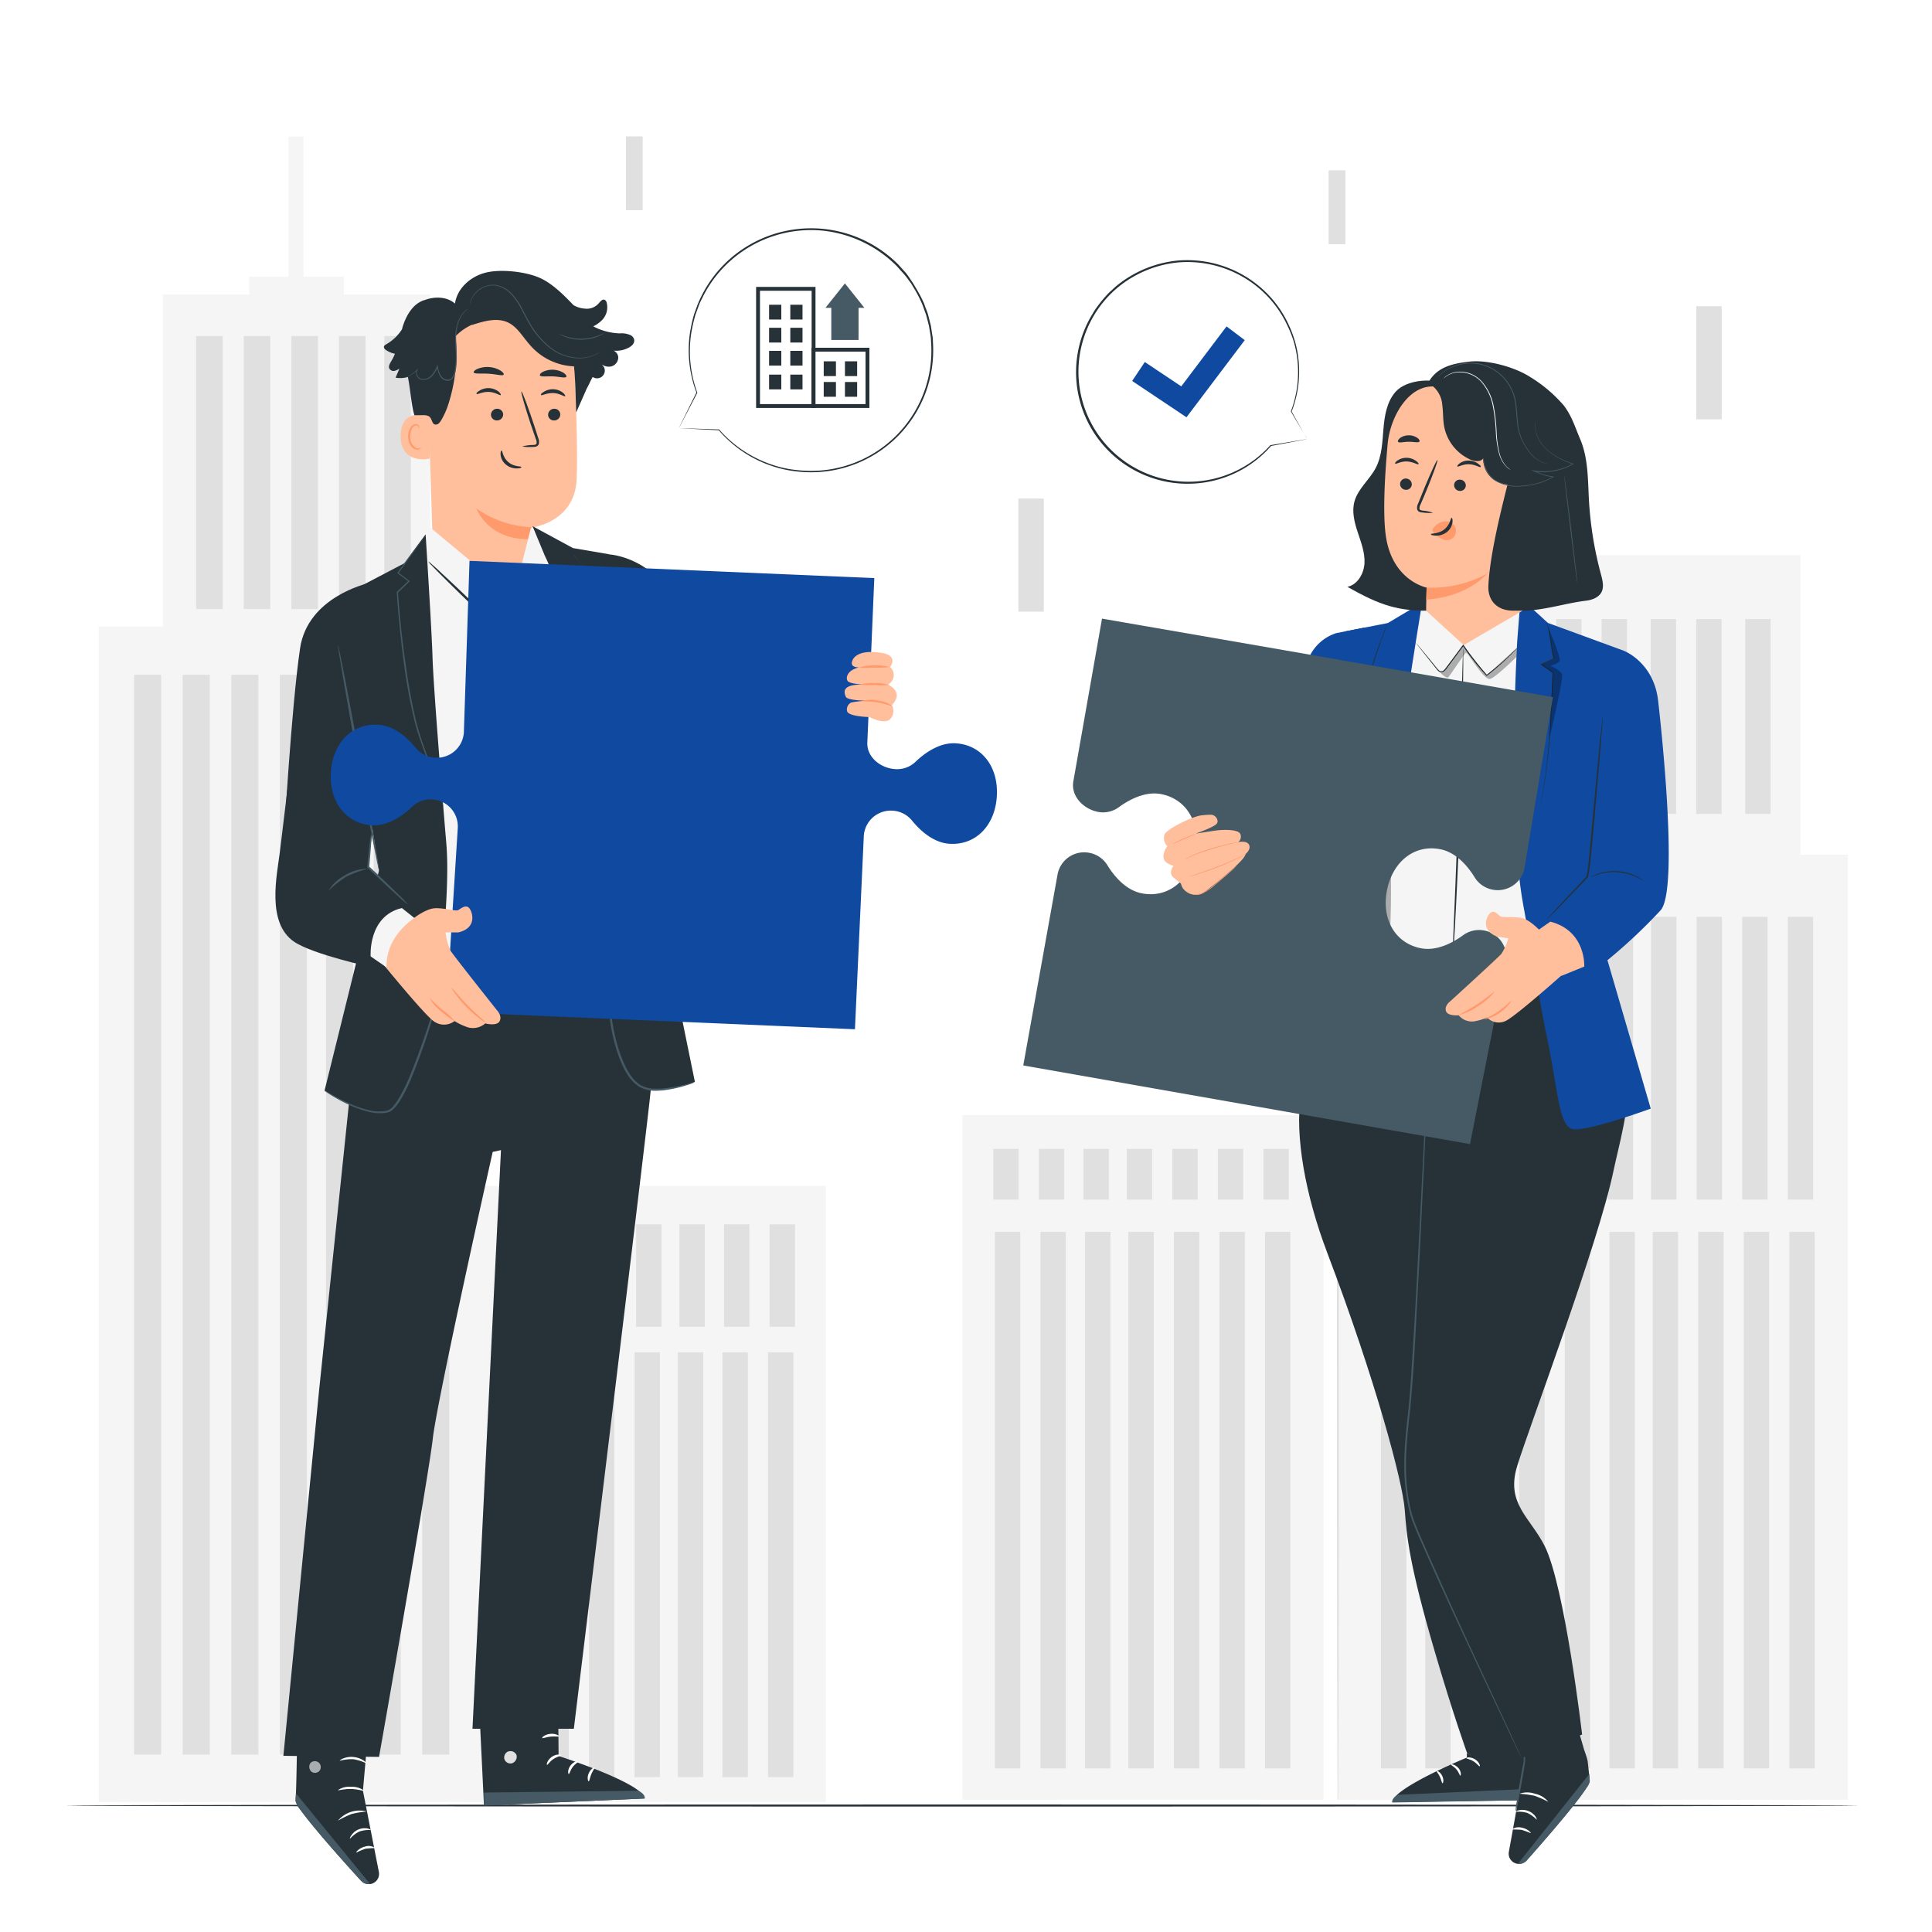 <?xml version="1.0" encoding="UTF-8"?>
<svg xmlns="http://www.w3.org/2000/svg" xmlns:xlink="http://www.w3.org/1999/xlink" xmlns:svgjs="http://svgjs.com/svgjs" class="animated" id="freepik_stories-business-merger" viewBox="0 0 500 500" version="1.1">
  <style>svg#freepik_stories-business-merger:not(.animated) .animable {opacity: 0;}svg#freepik_stories-business-merger.animated #freepik--speech-bubble-2--inject-8 {animation: 3s Infinite  linear floating;animation-delay: 0s;}svg#freepik_stories-business-merger.animated #freepik--speech-bubble-1--inject-8 {animation: 3s Infinite  linear floating;animation-delay: 0s;}            @keyframes floating {                0% {                    opacity: 1;                    transform: translateY(0px);                }                50% {                    transform: translateY(-10px);                }                100% {                    opacity: 1;                    transform: translateY(0px);                }            }        </style>
  <g id="freepik--background-complete--inject-8" class="animable" style="transform-origin: 251.89px 251.135px;">
    <rect x="162.02" y="35.34" width="4.25" height="19.03" style="fill: rgb(224, 224, 224); transform-origin: 164.145px 44.855px;" id="el1ise2yzfsic" class="animable"></rect>
    <g id="elwn7ch0n3f1">
      <rect x="162.02" y="35.34" width="4.25" height="19.03" style="fill: rgb(224, 224, 224); transform-origin: 164.145px 44.855px; transform: rotate(-90deg);" class="animable" id="el3wv7dzqlwo9"></rect>
    </g>
    <rect x="263.58" y="129.08" width="6.51" height="29.18" style="fill: rgb(224, 224, 224); transform-origin: 266.835px 143.67px;" id="elxzlw74fhu0f" class="animable"></rect>
    <g id="eltpa7k6gmrgl">
      <rect x="263.58" y="129.08" width="6.51" height="29.18" style="fill: rgb(224, 224, 224); transform-origin: 266.835px 143.67px; transform: rotate(-90deg);" class="animable" id="elotlicxxtgqo"></rect>
    </g>
    <rect x="343.9" y="44.13" width="4.25" height="19.03" style="fill: rgb(224, 224, 224); transform-origin: 346.025px 53.645px;" id="elt9iucrmd5" class="animable"></rect>
    <g id="elt4ohuflog4b">
      <rect x="343.9" y="44.13" width="4.25" height="19.03" style="fill: rgb(224, 224, 224); transform-origin: 346.025px 53.645px; transform: rotate(-90deg);" class="animable" id="elzoroun7b9og"></rect>
    </g>
    <rect x="439.01" y="79.3" width="6.51" height="29.18" style="fill: rgb(224, 224, 224); transform-origin: 442.265px 93.89px;" id="elh26jnak8lwd" class="animable"></rect>
    <g id="el3het1xnp6y7">
      <rect x="439.01" y="79.3" width="6.51" height="29.18" style="fill: rgb(224, 224, 224); transform-origin: 442.265px 93.89px; transform: rotate(-90deg);" class="animable" id="el17bxskhau3w"></rect>
    </g>
    <rect x="346.02" y="221.2" width="132.21" height="244.57" style="fill: rgb(245, 245, 245); transform-origin: 412.125px 343.485px;" id="ely5y45xah29d" class="animable"></rect>
    <g id="elljp4jsawh3">
      <rect x="463.08" y="318.81" width="6.57" height="138.85" style="fill: rgb(224, 224, 224); transform-origin: 466.365px 388.235px; transform: rotate(180deg);" class="animable" id="elytsmpkscerp"></rect>
    </g>
    <g id="eldd1ksohrjz5">
      <rect x="451.29" y="318.81" width="6.57" height="138.85" style="fill: rgb(224, 224, 224); transform-origin: 454.575px 388.235px; transform: rotate(180deg);" class="animable" id="elhymv3skpnvh"></rect>
    </g>
    <g id="el584h5wp7k43">
      <rect x="439.5" y="318.81" width="6.57" height="138.85" style="fill: rgb(224, 224, 224); transform-origin: 442.785px 388.235px; transform: rotate(180deg);" class="animable" id="elpo9mh5qnzff"></rect>
    </g>
    <g id="ely00vp7z6ab8">
      <rect x="427.72" y="318.81" width="6.57" height="138.85" style="fill: rgb(224, 224, 224); transform-origin: 431.005px 388.235px; transform: rotate(180deg);" class="animable" id="el2z3hx2vbv8b"></rect>
    </g>
    <g id="elck1n2tsqzge">
      <rect x="416.51" y="318.81" width="6.57" height="138.85" style="fill: rgb(224, 224, 224); transform-origin: 419.795px 388.235px; transform: rotate(180deg);" class="animable" id="eloc6gcigr2bo"></rect>
    </g>
    <g id="el2n7h42sqbod">
      <rect x="404.96" y="318.81" width="6.57" height="138.85" style="fill: rgb(224, 224, 224); transform-origin: 408.245px 388.235px; transform: rotate(180deg);" class="animable" id="el3xod0qzzg1g"></rect>
    </g>
    <g id="elumvntopprp">
      <rect x="393.17" y="318.81" width="6.57" height="138.85" style="fill: rgb(224, 224, 224); transform-origin: 396.455px 388.235px; transform: rotate(180deg);" class="animable" id="el2e19af50ifg"></rect>
    </g>
    <g id="elp01dph2517a">
      <rect x="380.65" y="318.81" width="6.57" height="138.85" style="fill: rgb(224, 224, 224); transform-origin: 383.935px 388.235px; transform: rotate(180deg);" class="animable" id="elhryucmt0ot"></rect>
    </g>
    <g id="el23v5kp9brui">
      <rect x="368.86" y="318.81" width="6.57" height="138.85" style="fill: rgb(224, 224, 224); transform-origin: 372.145px 388.235px; transform: rotate(180deg);" class="animable" id="el0eso42i8b3hn"></rect>
    </g>
    <g id="elyzj3qxe9j4">
      <rect x="357.39" y="318.81" width="6.57" height="138.85" style="fill: rgb(224, 224, 224); transform-origin: 360.675px 388.235px; transform: rotate(180deg);" class="animable" id="eldk6otfovch"></rect>
    </g>
    <g id="ellxfpml59y6">
      <rect x="462.67" y="237.27" width="6.57" height="73.19" style="fill: rgb(224, 224, 224); transform-origin: 465.955px 273.865px; transform: rotate(180deg);" class="animable" id="el0hx9vjm85xvb"></rect>
    </g>
    <g id="elhph88t0zt39">
      <rect x="450.88" y="237.27" width="6.57" height="73.19" style="fill: rgb(224, 224, 224); transform-origin: 454.165px 273.865px; transform: rotate(180deg);" class="animable" id="el3xccp5zorhc"></rect>
    </g>
    <g id="elyx2fijfmew">
      <rect x="439.09" y="237.27" width="6.57" height="73.19" style="fill: rgb(224, 224, 224); transform-origin: 442.375px 273.865px; transform: rotate(180deg);" class="animable" id="el3nu541e1v3n"></rect>
    </g>
    <g id="el2i58a7w30a9">
      <rect x="427.3" y="237.27" width="6.57" height="73.19" style="fill: rgb(224, 224, 224); transform-origin: 430.585px 273.865px; transform: rotate(180deg);" class="animable" id="eleo3j0nvnsa"></rect>
    </g>
    <g id="el90o440ovpu">
      <rect x="416.09" y="237.27" width="6.57" height="73.19" style="fill: rgb(224, 224, 224); transform-origin: 419.375px 273.865px; transform: rotate(180deg);" class="animable" id="el38qgpplxi6y"></rect>
    </g>
    <g id="elrchxs8lj6i">
      <rect x="404.55" y="237.27" width="6.57" height="73.19" style="fill: rgb(224, 224, 224); transform-origin: 407.835px 273.865px; transform: rotate(180deg);" class="animable" id="elwt3prp2wxrc"></rect>
    </g>
    <g id="elmgbkdaxvb5">
      <rect x="392.76" y="237.27" width="6.57" height="73.19" style="fill: rgb(224, 224, 224); transform-origin: 396.045px 273.865px; transform: rotate(180deg);" class="animable" id="elh8ukm7cf1qf"></rect>
    </g>
    <g id="elbv5mldyjcd">
      <rect x="379.57" y="237.27" width="6.57" height="73.19" style="fill: rgb(224, 224, 224); transform-origin: 382.855px 273.865px; transform: rotate(180deg);" class="animable" id="elyb5scemnzxg"></rect>
    </g>
    <g id="el1wbmmhwryte">
      <rect x="367.78" y="237.27" width="6.57" height="73.19" style="fill: rgb(224, 224, 224); transform-origin: 371.065px 273.865px; transform: rotate(180deg);" class="animable" id="elpbmx0gt1tsm"></rect>
    </g>
    <g id="eldyxaduq7xqi">
      <rect x="356.59" y="237.27" width="6.57" height="73.19" style="fill: rgb(224, 224, 224); transform-origin: 359.875px 273.865px; transform: rotate(180deg);" class="animable" id="elcza82asthrm"></rect>
    </g>
    <rect x="249.07" y="288.61" width="93.47" height="177.16" style="fill: rgb(245, 245, 245); transform-origin: 295.805px 377.19px;" id="elqq8doom6d2" class="animable"></rect>
    <g id="el52wkya8yby7">
      <rect x="327.38" y="318.81" width="6.57" height="138.85" style="fill: rgb(224, 224, 224); transform-origin: 330.665px 388.235px; transform: rotate(180deg);" class="animable" id="elggzz4kkvrb"></rect>
    </g>
    <g id="elh5cjknha1x">
      <rect x="315.6" y="318.81" width="6.57" height="138.85" style="fill: rgb(224, 224, 224); transform-origin: 318.885px 388.235px; transform: rotate(180deg);" class="animable" id="elnmx03yznhpj"></rect>
    </g>
    <g id="el9bkt5cndtz8">
      <rect x="303.81" y="318.81" width="6.57" height="138.85" style="fill: rgb(224, 224, 224); transform-origin: 307.095px 388.235px; transform: rotate(180deg);" class="animable" id="eldrebhfzhjxe"></rect>
    </g>
    <g id="el1qb34cv5yn2">
      <rect x="292.02" y="318.81" width="6.57" height="138.85" style="fill: rgb(224, 224, 224); transform-origin: 295.305px 388.235px; transform: rotate(180deg);" class="animable" id="el81p9949f0cg"></rect>
    </g>
    <g id="el7ado0xt77c5">
      <rect x="280.81" y="318.81" width="6.57" height="138.85" style="fill: rgb(224, 224, 224); transform-origin: 284.095px 388.235px; transform: rotate(180deg);" class="animable" id="el3fxp0ei0ow8"></rect>
    </g>
    <g id="elek23as2hbfb">
      <rect x="269.26" y="318.81" width="6.57" height="138.85" style="fill: rgb(224, 224, 224); transform-origin: 272.545px 388.235px; transform: rotate(180deg);" class="animable" id="elckqra4xlvki"></rect>
    </g>
    <g id="el8v9e5mwtazk">
      <rect x="257.48" y="318.81" width="6.57" height="138.85" style="fill: rgb(224, 224, 224); transform-origin: 260.765px 388.235px; transform: rotate(180deg);" class="animable" id="el9d2jwpw9j5r"></rect>
    </g>
    <g id="el4m69zuj1bbk">
      <rect x="326.97" y="297.33" width="6.57" height="13.13" style="fill: rgb(224, 224, 224); transform-origin: 330.255px 303.895px; transform: rotate(180deg);" class="animable" id="eloabnytvhejn"></rect>
    </g>
    <g id="elcxl4exdnii">
      <rect x="315.18" y="297.33" width="6.57" height="13.13" style="fill: rgb(224, 224, 224); transform-origin: 318.465px 303.895px; transform: rotate(180deg);" class="animable" id="elf5l1efhejai"></rect>
    </g>
    <g id="el6et48wu41c9">
      <rect x="303.4" y="297.33" width="6.57" height="13.13" style="fill: rgb(224, 224, 224); transform-origin: 306.685px 303.895px; transform: rotate(180deg);" class="animable" id="elo3l29ap7bus"></rect>
    </g>
    <g id="elgjt5ijki5kl">
      <rect x="291.61" y="297.33" width="6.57" height="13.13" style="fill: rgb(224, 224, 224); transform-origin: 294.895px 303.895px; transform: rotate(180deg);" class="animable" id="elyjj5qxb4tuf"></rect>
    </g>
    <g id="el1r1m0q6u4ixh">
      <rect x="280.4" y="297.33" width="6.57" height="13.13" style="fill: rgb(224, 224, 224); transform-origin: 283.685px 303.895px; transform: rotate(180deg);" class="animable" id="elywr1k4q0ix"></rect>
    </g>
    <g id="elp7oejbobfpg">
      <rect x="268.85" y="297.33" width="6.57" height="13.13" style="fill: rgb(224, 224, 224); transform-origin: 272.135px 303.895px; transform: rotate(180deg);" class="animable" id="elw9yogf42aao"></rect>
    </g>
    <g id="el38yn3jkfitk">
      <rect x="257.06" y="297.33" width="6.57" height="13.13" style="fill: rgb(224, 224, 224); transform-origin: 260.345px 303.895px; transform: rotate(180deg);" class="animable" id="elt5v0dkip1r"></rect>
    </g>
    <path d="M346.26,466.93c-.14,0-.26-54.9-.26-122.6s.12-122.62.26-122.62.26,54.89.26,122.62S346.41,466.93,346.26,466.93Z" style="fill: rgb(224, 224, 224); transform-origin: 346.26px 344.32px;" id="elawzlfbk8oxk" class="animable"></path>
    <rect x="365.65" y="143.67" width="100.31" height="78.04" style="fill: rgb(245, 245, 245); transform-origin: 415.805px 182.69px;" id="elnodzy867tzl" class="animable"></rect>
    <g id="elvbv7qao4mbh">
      <rect x="390.02" y="160.21" width="6.57" height="50.44" style="fill: rgb(224, 224, 224); transform-origin: 393.305px 185.43px; transform: rotate(180deg);" class="animable" id="elh47veqom3lh"></rect>
    </g>
    <g id="el5ivuagi8oh5">
      <rect x="378.23" y="160.21" width="6.57" height="50.44" style="fill: rgb(224, 224, 224); transform-origin: 381.515px 185.43px; transform: rotate(180deg);" class="animable" id="elorf5tjxd06f"></rect>
    </g>
    <g id="elndbugw9obw">
      <rect x="414.5" y="160.21" width="6.57" height="50.44" style="fill: rgb(224, 224, 224); transform-origin: 417.785px 185.43px; transform: rotate(180deg);" class="animable" id="elxlxkf8llxy"></rect>
    </g>
    <g id="el4vttc9xruk">
      <rect x="402.71" y="160.21" width="6.57" height="50.44" style="fill: rgb(224, 224, 224); transform-origin: 405.995px 185.43px; transform: rotate(180deg);" class="animable" id="elova81qczxy"></rect>
    </g>
    <g id="el567giccq82y">
      <rect x="438.98" y="160.21" width="6.57" height="50.44" style="fill: rgb(224, 224, 224); transform-origin: 442.265px 185.43px; transform: rotate(180deg);" class="animable" id="elvhnqlq7jm9r"></rect>
    </g>
    <g id="elypdy94aj4h9">
      <rect x="427.19" y="160.21" width="6.57" height="50.44" style="fill: rgb(224, 224, 224); transform-origin: 430.475px 185.43px; transform: rotate(180deg);" class="animable" id="elho29kd89nih"></rect>
    </g>
    <g id="eltno18o27ber">
      <rect x="451.66" y="160.21" width="6.57" height="50.44" style="fill: rgb(224, 224, 224); transform-origin: 454.945px 185.43px; transform: rotate(180deg);" class="animable" id="eln9c15sffoqo"></rect>
    </g>
    <rect x="120.27" y="306.9" width="93.47" height="159.45" style="fill: rgb(245, 245, 245); transform-origin: 167.005px 386.625px;" id="elgcjvrlakfk8" class="animable"></rect>
    <rect x="128.85" y="349.98" width="6.57" height="109.95" style="fill: rgb(224, 224, 224); transform-origin: 132.135px 404.955px;" id="ela3ym6suxkr" class="animable"></rect>
    <rect x="140.64" y="349.98" width="6.57" height="109.95" style="fill: rgb(224, 224, 224); transform-origin: 143.925px 404.955px;" id="elqgv3qnrl53l" class="animable"></rect>
    <rect x="152.43" y="349.98" width="6.57" height="109.95" style="fill: rgb(224, 224, 224); transform-origin: 155.715px 404.955px;" id="elginzr30xwaq" class="animable"></rect>
    <rect x="164.22" y="349.98" width="6.57" height="109.95" style="fill: rgb(224, 224, 224); transform-origin: 167.505px 404.955px;" id="elt1uacbbwgie" class="animable"></rect>
    <rect x="175.43" y="349.98" width="6.57" height="109.95" style="fill: rgb(224, 224, 224); transform-origin: 178.715px 404.955px;" id="elpkqvw4z60ch" class="animable"></rect>
    <rect x="186.97" y="349.98" width="6.57" height="109.95" style="fill: rgb(224, 224, 224); transform-origin: 190.255px 404.955px;" id="elzgh4yt93omh" class="animable"></rect>
    <rect x="198.76" y="349.98" width="6.57" height="109.95" style="fill: rgb(224, 224, 224); transform-origin: 202.045px 404.955px;" id="el0dvzyl2sjjvm" class="animable"></rect>
    <rect x="129.26" y="316.85" width="6.57" height="26.52" style="fill: rgb(224, 224, 224); transform-origin: 132.545px 330.11px;" id="elib3iiork9y" class="animable"></rect>
    <rect x="141.05" y="316.85" width="6.57" height="26.52" style="fill: rgb(224, 224, 224); transform-origin: 144.335px 330.11px;" id="els3hxe2qimif" class="animable"></rect>
    <rect x="152.84" y="316.85" width="6.57" height="26.52" style="fill: rgb(224, 224, 224); transform-origin: 156.125px 330.11px;" id="el0tzsoyzhj76" class="animable"></rect>
    <rect x="164.63" y="316.85" width="6.57" height="26.52" style="fill: rgb(224, 224, 224); transform-origin: 167.915px 330.11px;" id="elzqyk16h9m5j" class="animable"></rect>
    <rect x="175.84" y="316.85" width="6.57" height="26.52" style="fill: rgb(224, 224, 224); transform-origin: 179.125px 330.11px;" id="elbdbdn4q2gst" class="animable"></rect>
    <rect x="187.38" y="316.85" width="6.57" height="26.52" style="fill: rgb(224, 224, 224); transform-origin: 190.665px 330.11px;" id="elmh9dcuy9qwa" class="animable"></rect>
    <rect x="199.17" y="316.85" width="6.57" height="26.52" style="fill: rgb(224, 224, 224); transform-origin: 202.455px 330.11px;" id="elbf3fmswfy8v" class="animable"></rect>
    <rect x="25.55" y="162.16" width="99.69" height="304.19" style="fill: rgb(245, 245, 245); transform-origin: 75.395px 314.255px;" id="el0vervc0j2gd" class="animable"></rect>
    <rect x="64.49" y="71.62" width="24.49" height="4.58" style="fill: rgb(245, 245, 245); transform-origin: 76.735px 73.91px;" id="elyrcjnn6kzt" class="animable"></rect>
    <rect x="74.64" y="35.34" width="3.9" height="37.62" style="fill: rgb(245, 245, 245); transform-origin: 76.59px 54.15px;" id="el2mw2hd86nld" class="animable"></rect>
    <rect x="42.14" y="76.2" width="69.18" height="87.45" style="fill: rgb(245, 245, 245); transform-origin: 76.73px 119.925px;" id="elk1fr121sup" class="animable"></rect>
    <rect x="50.76" y="86.97" width="6.87" height="70.66" style="fill: rgb(224, 224, 224); transform-origin: 54.195px 122.3px;" id="elgwdpnyxj6hh" class="animable"></rect>
    <rect x="63.08" y="86.97" width="6.87" height="70.66" style="fill: rgb(224, 224, 224); transform-origin: 66.515px 122.3px;" id="elji1uwlqxzu" class="animable"></rect>
    <rect x="75.41" y="86.97" width="6.87" height="70.66" style="fill: rgb(224, 224, 224); transform-origin: 78.845px 122.3px;" id="elusu5g9h8cgq" class="animable"></rect>
    <rect x="87.73" y="86.97" width="6.87" height="70.66" style="fill: rgb(224, 224, 224); transform-origin: 91.165px 122.3px;" id="elbe8wgxvz03" class="animable"></rect>
    <rect x="99.45" y="86.97" width="6.87" height="70.66" style="fill: rgb(224, 224, 224); transform-origin: 102.885px 122.3px;" id="elnjqgzso04re" class="animable"></rect>
    <rect x="34.7" y="174.64" width="7.01" height="279.45" style="fill: rgb(224, 224, 224); transform-origin: 38.205px 314.365px;" id="el92bdizq3gw" class="animable"></rect>
    <rect x="47.28" y="174.64" width="7.01" height="279.45" style="fill: rgb(224, 224, 224); transform-origin: 50.785px 314.365px;" id="el7iwyrph7hz" class="animable"></rect>
    <rect x="59.85" y="174.64" width="7.01" height="279.45" style="fill: rgb(224, 224, 224); transform-origin: 63.355px 314.365px;" id="el5hp7ukne8lc" class="animable"></rect>
    <rect x="72.42" y="174.64" width="7.01" height="279.45" style="fill: rgb(224, 224, 224); transform-origin: 75.925px 314.365px;" id="elzd3wirvton" class="animable"></rect>
    <rect x="84.38" y="174.64" width="7.01" height="279.45" style="fill: rgb(224, 224, 224); transform-origin: 87.885px 314.365px;" id="el7urx4i8klfn" class="animable"></rect>
    <rect x="96.69" y="174.64" width="7.01" height="279.45" style="fill: rgb(224, 224, 224); transform-origin: 100.195px 314.365px;" id="elly3s6jyjy7" class="animable"></rect>
    <rect x="109.26" y="174.64" width="7.01" height="279.45" style="fill: rgb(224, 224, 224); transform-origin: 112.765px 314.365px;" id="el46ux996gyzw" class="animable"></rect>
  </g>
  <g id="freepik--Floor--inject-8" class="animable" style="transform-origin: 249px 467.27px;">
    <path d="M481.18,467.28c0,.14-104,.26-232.17.26s-232.19-.12-232.19-.26S120.76,467,249,467,481.18,467.14,481.18,467.28Z" style="fill: rgb(38, 50, 56); transform-origin: 249px 467.27px;" id="elw4551nnzbum" class="animable"></path>
  </g>
  <g id="freepik--speech-bubble-2--inject-8" class="animable" style="transform-origin: 308.399px 96.26px;">
    <path d="M338.31,113.59l-9.46,1.69a28.71,28.71,0,1,1,5.33-8.8h0Z" style="fill: rgb(255, 255, 255); transform-origin: 308.478px 96.247px;" id="eltr0ecytzdgr" class="animable"></path>
    <path d="M338.31,113.59s-.11-.16-.3-.47l-.81-1.37-3.11-5.23h.17a.11.11,0,0,1-.15,0,.11.11,0,0,1,0-.13,28.77,28.77,0,0,0,1.59-13.8,28.18,28.18,0,0,0-.92-4.33A30.53,30.53,0,0,0,333,83.88a28.15,28.15,0,0,0-6.14-8.36,28.67,28.67,0,0,0-22-7.6,29,29,0,0,0-12.45,4.23,27.89,27.89,0,0,0-9.55,9.92,28.47,28.47,0,0,0,45.92,33.13s0,0,.06,0l7-1.17,1.83-.3.64-.1-.59.13-1.78.34-7.07,1.33.07,0a28.51,28.51,0,0,1-11.65,8A28.87,28.87,0,0,1,282.4,81.81l.93-1.55c.34-.49.7-1,1.05-1.45a31.48,31.48,0,0,1,2.3-2.72c.39-.44.86-.81,1.28-1.21a14.41,14.41,0,0,1,1.32-1.16,26.64,26.64,0,0,1,2.85-2,29.46,29.46,0,0,1,12.67-4.29,29.11,29.11,0,0,1,22.37,7.79,28.53,28.53,0,0,1,6.19,8.5,30.17,30.17,0,0,1,1.74,4.5,27.62,27.62,0,0,1,.9,4.39,28.65,28.65,0,0,1-1.73,13.92l-.18-.1v0a.12.12,0,0,1,.15,0l0,0,3,5.37.77,1.36Z" style="fill: rgb(38, 50, 56); transform-origin: 308.399px 96.26px;" id="el18gbttisifw" class="animable"></path>
    <polygon points="307.06 107.99 293 98.59 296.28 93.69 305.71 99.99 317.43 84.47 322.14 88.03 307.06 107.99" style="fill: #0F49A0; transform-origin: 307.57px 96.23px;" id="elc30vecqcqll" class="animable"></polygon>
  </g>
  <g id="freepik--speech-bubble-1--inject-8" class="animable" style="transform-origin: 208.551px 90.653px;">
    <path d="M175.59,110.82l4.71-9.27A31.42,31.42,0,0,1,216,59.85a31.43,31.43,0,1,1-29.91,51.41v0Z" style="fill: rgb(255, 255, 255); transform-origin: 208.428px 90.663px;" id="el2dbc61ygr3k" class="animable"></path>
    <path d="M175.59,110.82l.7,0,2,.06,7.76.26-.1.16h0a.11.11,0,0,1,.19-.12,31.47,31.47,0,0,0,12.72,8.75,29.85,29.85,0,0,0,4.67,1.33,35.7,35.7,0,0,0,5.17.58A31.13,31.13,0,0,0,241,89.09c-.05-.61-.05-1.23-.12-1.84s-.19-1.22-.29-1.83l-.14-.92c-.06-.3-.15-.6-.22-.9l-.47-1.82c-.16-.6-.42-1.18-.62-1.77a17.78,17.78,0,0,0-.68-1.76,31.82,31.82,0,0,0-1.75-3.38c-.34-.54-.64-1.1-1-1.63l-1.13-1.53L234,71l-.63-.7-1.26-1.41a32.41,32.41,0,0,0-5.81-4.62,31.86,31.86,0,0,0-13.47-4.59,31.39,31.39,0,0,0-24,8,31.11,31.11,0,0,0-6.87,9c-.37.81-.83,1.58-1.11,2.4l-.88,2.41a42.15,42.15,0,0,0-1.08,4.74,31.18,31.18,0,0,0,1.56,15.36.14.14,0,0,1,0,.09c-1.55,3-2.74,5.26-3.55,6.83l-.93,1.77c-.21.4-.33.61-.33.61l.28-.58c.2-.42.49-1,.87-1.77l3.46-7v.09a31.19,31.19,0,0,1-1.69-15.48,42.91,42.91,0,0,1,1.06-4.8l.89-2.44a25.08,25.08,0,0,1,1.1-2.44,31.57,31.57,0,0,1,6.93-9.14,31.83,31.83,0,0,1,44,1.19l1.28,1.43.65.71.57.77L236.1,73c.36.53.68,1.1,1,1.66A30.05,30.05,0,0,1,238.89,78c.3.57.46,1.2.7,1.79s.47,1.19.63,1.8l.47,1.85c.07.3.17.61.23.92l.14.93c.1.62.19,1.24.29,1.86s.08,1.25.12,1.87a31.57,31.57,0,0,1-32.77,33.18,33.57,33.57,0,0,1-5.23-.61A31.3,31.3,0,0,1,186,111.33l.18-.12v0a.12.12,0,0,1,0,.15h-.06l-7.83-.41-2-.11Z" style="fill: rgb(38, 50, 56); transform-origin: 208.551px 90.653px;" id="el0c5etds496rs" class="animable"></path>
    <path d="M211.05,105.58H195.68V74.25h15.37Zm-14.37-1h13.37V75.25H196.68Z" style="fill: rgb(38, 50, 56); transform-origin: 203.365px 89.915px;" id="el35ublyukqtx" class="animable"></path>
    <rect x="199.04" y="78.87" width="3.16" height="3.82" style="fill: rgb(38, 50, 56); transform-origin: 200.62px 80.78px;" id="elilldh64b2m" class="animable"></rect>
    <rect x="204.53" y="78.87" width="3.16" height="3.82" style="fill: rgb(38, 50, 56); transform-origin: 206.11px 80.78px;" id="el6lbiuf84hfa" class="animable"></rect>
    <rect x="199.04" y="84.83" width="3.16" height="3.82" style="fill: rgb(38, 50, 56); transform-origin: 200.62px 86.74px;" id="eld14zcf9eohg" class="animable"></rect>
    <rect x="204.53" y="84.83" width="3.16" height="3.82" style="fill: rgb(38, 50, 56); transform-origin: 206.11px 86.74px;" id="elyjczk85xhf" class="animable"></rect>
    <rect x="199.04" y="90.8" width="3.16" height="3.82" style="fill: rgb(38, 50, 56); transform-origin: 200.62px 92.71px;" id="el6zuyo4zzayd" class="animable"></rect>
    <rect x="204.53" y="90.8" width="3.16" height="3.82" style="fill: rgb(38, 50, 56); transform-origin: 206.11px 92.71px;" id="elc1qpiyvq" class="animable"></rect>
    <rect x="199.04" y="96.95" width="3.16" height="3.82" style="fill: rgb(38, 50, 56); transform-origin: 200.62px 98.86px;" id="eltnvvp8xdnxd" class="animable"></rect>
    <rect x="204.53" y="96.95" width="3.16" height="3.82" style="fill: rgb(38, 50, 56); transform-origin: 206.11px 98.86px;" id="elhz4bia6bgnj" class="animable"></rect>
    <rect x="213.18" y="93.51" width="3.16" height="3.82" style="fill: rgb(38, 50, 56); transform-origin: 214.76px 95.42px;" id="eln6on3864zbc" class="animable"></rect>
    <rect x="218.67" y="93.51" width="3.16" height="3.82" style="fill: rgb(38, 50, 56); transform-origin: 220.25px 95.42px;" id="ela2e6fz4yufc" class="animable"></rect>
    <rect x="213.18" y="98.86" width="3.16" height="3.82" style="fill: rgb(38, 50, 56); transform-origin: 214.76px 100.77px;" id="eltr4nc63gwgj" class="animable"></rect>
    <rect x="218.67" y="98.86" width="3.16" height="3.82" style="fill: rgb(38, 50, 56); transform-origin: 220.25px 100.77px;" id="elga7bunkhmge" class="animable"></rect>
    <path d="M225,105.58H210V90h15Zm-14-1h13V91H211Z" style="fill: rgb(38, 50, 56); transform-origin: 217.5px 97.79px;" id="elqx06uhm3d4" class="animable"></path>
    <rect x="215.14" y="77.95" width="7.05" height="10.03" style="fill: rgb(69, 90, 100); transform-origin: 218.665px 82.965px;" id="elg4hzoj598cs" class="animable"></rect>
    <polygon points="218.66 79.66 213.63 79.66 216.15 76.5 218.66 73.35 221.18 76.5 223.7 79.66 218.66 79.66" style="fill: rgb(69, 90, 100); transform-origin: 218.665px 76.505px;" id="el72gwd4riore" class="animable"></polygon>
  </g>
  <g id="freepik--character-2--inject-8" class="animable" style="transform-origin: 348.343px 287.949px;">
    <path d="M379.62,453.72v1.14s-19.13,7.89-19.3,11.54l38.12-.56-.7-12.68A21.79,21.79,0,0,1,379.62,453.72Z" style="fill: rgb(38, 50, 56); transform-origin: 379.38px 459.78px;" id="elqkjp0bn0707" class="animable"></path>
    <path d="M398.45,465.84l-.17-3-36.47,1.65s-1.69.76-1.48,2Z" style="fill: rgb(69, 90, 100); transform-origin: 379.381px 464.665px;" id="elqd0og6z9vlp" class="animable"></path>
    <path d="M379.5,455c0,.18.94.25,1.86.84s1.42,1.36,1.59,1.28-.12-1.15-1.25-1.83S379.45,454.8,379.5,455Z" style="fill: rgb(255, 255, 255); transform-origin: 381.247px 455.97px;" id="elnu1wz6sinnf" class="animable"></path>
    <path d="M375.52,456.68c0,.18.77.48,1.42,1.26s.83,1.61,1,1.6.29-1.07-.53-2S375.52,456.5,375.52,456.68Z" style="fill: rgb(255, 255, 255); transform-origin: 376.792px 458.074px;" id="el72ew3x4v4q7" class="animable"></path>
    <path d="M373.32,461.5c.17,0,.42-.9-.08-1.91s-1.37-1.41-1.44-1.25.47.69.86,1.53S373.14,461.48,373.32,461.5Z" style="fill: rgb(255, 255, 255); transform-origin: 372.664px 459.903px;" id="eldbdu9sn7ulu" class="animable"></path>
    <path d="M406.88,442.23l-16.23,4.54,4.05,9.2-4.21,23.29a2.64,2.64,0,0,0,1.84,3,2.69,2.69,0,0,0,2.73-.79c3.58-4,16.68-18.86,16.37-20.67l-.52-4.84c-.11-1-1.08-3.39-1.08-3.61Z" style="fill: rgb(38, 50, 56); transform-origin: 400.941px 462.296px;" id="el85cuvmqis2s" class="animable"></path>
    <path d="M392.81,482.38l18.47-23.24.09,1.06a2.93,2.93,0,0,1-.75,2.43c-1.45,2.34-5.57,7.65-15.49,18.87a2.69,2.69,0,0,1-2.32.88Z" style="fill: rgb(69, 90, 100); transform-origin: 402.106px 470.769px;" id="el5w7jgcfshwg" class="animable"></path>
    <path d="M397.68,470.92a7.88,7.88,0,0,0-2.43-1.74,8.26,8.26,0,0,0-3-.28c0-.06.28-.29.88-.42a4.21,4.21,0,0,1,2.33.18,4.1,4.1,0,0,1,1.87,1.38C397.66,470.52,397.74,470.89,397.68,470.92Z" style="fill: rgb(255, 255, 255); transform-origin: 394.974px 469.656px;" id="elr1ggw5kio8" class="animable"></path>
    <path d="M396.15,474.43a21.69,21.69,0,0,0-2.37-.87,23.07,23.07,0,0,0-2.53-.08,3,3,0,0,1,2.65-.46C395.45,473.32,396.28,474.35,396.15,474.43Z" style="fill: rgb(255, 255, 255); transform-origin: 393.707px 473.661px;" id="el04fnv573fpmv" class="animable"></path>
    <path d="M400.69,466.31a26.42,26.42,0,0,0-3.57-1.57,27.77,27.77,0,0,0-3.89-.52,6,6,0,0,1,4,0A5.85,5.85,0,0,1,400.69,466.31Z" style="fill: rgb(255, 255, 255); transform-origin: 396.96px 465.093px;" id="ella08rg7iin" class="animable"></path>
    <path d="M394.51,452.81a16.62,16.62,0,0,1,.19,3.13h0v0c-.2,1.35-.49,3.08-.81,4.95-.39,2.21-.77,4.21-1.07,5.66a11.75,11.75,0,0,1-.58,2.32,11.87,11.87,0,0,1,.25-2.38c.21-1.46.53-3.47.92-5.69.33-1.87.65-3.59.92-4.92v0A19,19,0,0,1,394.51,452.81Z" style="fill: rgb(69, 90, 100); transform-origin: 393.475px 460.84px;" id="elvexs6jfes8m" class="animable"></path>
    <path d="M417.6,302.88c1.28-6.17,4.52-17.33,3.25-22.47-3-11.91-8.15-18.8-15.24-33.92h-5.27l-50.58-.88-4.14,9.18c-4.6,12.37-7.74,19.75-9,28.8-1.49,10.42,1.12,25.52,6.92,40.77,12.5,32.91,19.48,59.23,20,66.32s1.23,14.41,7.81,36.86c4.79,16.39,8.34,26.18,8.34,26.18,5,2.82,10.27,3.58,15.08.84l14.68-5.66s-4.5-38.65-9.75-48.91c-3.78-7.38-10-10.88-7.08-20.5S413.68,321.83,417.6,302.88Z" style="fill: rgb(38, 50, 56); transform-origin: 378.674px 350.939px;" id="elfzs3oh3waqc" class="animable"></path>
    <path d="M358.4,271.67a1.86,1.86,0,0,1,.2.26l.56.77,2.14,3.05,8,11.53,0,.05v.05c-.39,4.32-.54,9.33-.81,14.92s-.56,11.73-.87,18.33-.72,13.66-1.1,21.05-.82,15.13-1.56,23.08c-.77,6.61-1.45,13.11-.89,19.35.15,1.56.34,3.1.63,4.61a30.25,30.25,0,0,0,1.1,4.41c1,2.8,2.26,5.52,3.41,8.16,4.67,10.57,9,20,12.68,27.95L390.61,448l2.35,5.12c.25.57.45,1,.6,1.33s.19.46.19.46-.09-.14-.24-.44l-.64-1.31c-.57-1.18-1.38-2.89-2.43-5.07l-8.81-18.73c-3.68-7.92-8.09-17.35-12.78-27.91-1.16-2.65-2.38-5.33-3.45-8.19a30.74,30.74,0,0,1-1.11-4.47c-.3-1.53-.5-3.08-.65-4.65-.57-6.31.11-12.85.88-19.46.74-7.91,1.12-15.66,1.57-23s.79-14.45,1.14-21.05.65-12.75.94-18.33.47-10.6.89-14.92l0,.09c-3.38-5-6.06-8.91-7.91-11.61l-2.08-3.09-.52-.8A1.51,1.51,0,0,1,358.4,271.67Z" style="fill: rgb(69, 90, 100); transform-origin: 376.075px 363.29px;" id="elc0s1egnx2qf" class="animable"></path>
    <path d="M365.14,163.62l3.11-7.85,18.51-1,7.56,1,.83,2.18,5.13,90.78s-17.93,3.62-26.89,2.36-19.51-5.35-19.51-5.35V194.11Z" style="fill: rgb(245, 245, 245); transform-origin: 377.08px 203.063px;" id="eljl8c6zr5oaa" class="animable"></path>
    <path d="M393,167.31s0,.06-.13.16l-.4.45c-.35.39-.88,1-1.58,1.64a64.92,64.92,0,0,1-6.06,5.31l-.09.07-.07-.09a68.37,68.37,0,0,1-5.56-6.95c-.19-.27-.37-.55-.55-.8h.23c-1.59,2.13-3.09,4.15-4.45,6a3,3,0,0,1-.62.62,1.15,1.15,0,0,1-.86.24,1.43,1.43,0,0,1-.74-.42c-.2-.2-.35-.41-.51-.6l-1.76-2.2-2.52-3.19-.67-.87a2.44,2.44,0,0,1-.22-.31l.26.28.71.84,2.59,3.13,1.78,2.18c.32.38.64.84,1.12.92s.91-.34,1.24-.77l4.43-6,.11-.16.11.16.54.79a73.73,73.73,0,0,0,5.52,6.95l-.17,0a71.27,71.27,0,0,0,6.11-5.21c.71-.68,1.25-1.22,1.63-1.59l.43-.42A.92.92,0,0,1,393,167.31Z" style="fill: rgb(38, 50, 56); transform-origin: 379.72px 170.655px;" id="elcxeyeyk25q" class="animable"></path>
    <g id="elt5px13f29w7">
      <g style="opacity: 0.3; transform-origin: 382.58px 171.353px;" class="animable" id="elxpe3hpxl5j">
        <path d="M371.85,173.07s2.35,2.89,3,2.16,4.14-6.11,4.55-6.33,4.62,7.32,6.27,6.8,7.53-6.41,7.53-6.41l.11-2.31-8.56,7.79L378.68,167l-5.12,6.65S372.48,174.53,371.85,173.07Z" id="elwlrttsh1f" class="animable" style="transform-origin: 382.58px 171.353px;"></path>
      </g>
    </g>
    <path d="M375.79,251.64a5,5,0,0,1,0-.85c0-.6,0-1.42.08-2.44.09-2.16.21-5.21.36-9,.32-7.57.75-18,1.15-29.57s.69-22,.9-29.58c.1-3.75.19-6.8.25-9q.06-1.53.09-2.43a5.12,5.12,0,0,1,.07-.85,5,5,0,0,1,0,.85v2.44c0,2.17-.05,5.22-.09,9-.11,7.57-.35,18-.74,29.59s-.89,22-1.3,29.57c-.22,3.74-.4,6.79-.53,9-.07,1-.13,1.83-.18,2.44A6.31,6.31,0,0,1,375.79,251.64Z" style="fill: rgb(38, 50, 56); transform-origin: 377.24px 209.78px;" id="elgny38dv93wr" class="animable"></path>
    <g id="eln3mugr7hrb">
      <g style="opacity: 0.3; transform-origin: 354.876px 250.66px;" class="animable" id="ellpklt576omp">
        <path d="M359.48,215l-9.72,63.81.75,6.91c.85,1,2.56.65,3.42-.31a6.84,6.84,0,0,0,1.34-3.58C359,259.76,361,237.32,359.48,215Z" id="elprdqnr1xg1s" class="animable" style="transform-origin: 354.876px 250.66px;"></path>
      </g>
    </g>
    <path d="M345.8,163.86a11.59,11.59,0,0,0-7.54,7.68l-11.58,40.85,9.5,28,9.92-16.88,7-61.09Z" style="fill: #0F49A0; transform-origin: 339.89px 201.405px;" id="ella40r0oe6r" class="animable"></path>
    <path d="M359.18,161.24l-11,2.15-3.08,58.39c0,.72.72,12,.72,12l-19,42.42c4.24,7.56,15.7,11.11,23.78,13,0,0,8.18-58,8.71-70.78s8.74-62.47,8.74-62.47Z" style="fill: #0F49A0; transform-origin: 347.435px 222.575px;" id="elkfml84xmv6q" class="animable"></path>
    <path d="M329.2,271.39l.07-.19.24-.56.92-2.14c.81-1.87,2-4.57,3.46-7.94l11.84-26.88v.06c-.09-2.89-.2-5.89-.34-9-.32-6.91-.7-13.5-.95-19.49s-.41-11.4-.46-15.94,0-8.21,0-10.74c0-1.26.05-2.24.07-2.92,0-.33,0-.58,0-.76s0-.26,0-.26,0,.09,0,.26v.76c0,.68,0,1.66,0,2.92,0,2.53,0,6.21.07,10.74s.24,9.93.52,15.93.62,12.58,1,19.49c.14,3.07.25,6.08.33,9v.06l-11.92,26.85c-1.5,3.35-2.7,6-3.54,7.9-.41.92-.74,1.63-1,2.12-.11.24-.19.42-.26.55A.74.74,0,0,1,329.2,271.39Z" style="fill: rgb(38, 50, 56); transform-origin: 337.585px 223.01px;" id="elnbi6nmsdmd" class="animable"></path>
    <path d="M358.79,212.08s0-.05-.05-.14l-.1-.41c-.09-.38-.21-.9-.36-1.57-.29-1.37-.69-3.36-1.07-5.85s-.74-5.44-1-8.75-.52-6.94-.7-10.76c-.06-1.43-.13-2.83-.19-4.2l-.09-2c0-.33,0-.66,0-1l0-.5v-.25s0-.08,0-.13,0,0,0-.09l0-.06s.12-.05.14,0,.07,0,.1.08l-.19,0,2.94-2.06,0,.22L355,173l-.09,0,0-.09c.48-1.81,1.06-3.43,1.56-4.85s1-2.66,1.37-3.67.71-1.79.93-2.33c.11-.25.2-.45.26-.61s.1-.2.1-.2a.92.92,0,0,1-.07.22l-.22.62c-.21.56-.5,1.35-.88,2.35s-.82,2.25-1.31,3.68-1.05,3-1.52,4.85l-.06-.13,3.2,1.47.2.09-.18.13-2.93,2.06-.19,0s.1-.07.09-.07,0,0,0,0a.05.05,0,0,0,.05,0l.05,0h0v.37l0,.49.05,1c0,.66.06,1.34.09,2,.06,1.37.13,2.77.19,4.2.18,3.82.4,7.45.68,10.75s.62,6.27,1,8.75.73,4.47,1,5.85c.13.67.24,1.2.31,1.58,0,.17.06.31.08.41S358.79,212.08,358.79,212.08Z" style="fill: rgb(38, 50, 56); transform-origin: 357.02px 186.665px;" id="eld479wwfogdg" class="animable"></path>
    <path d="M413.26,239.07l7-70.65-19.67-7.21s-4.61-4.24-7.06-6.43l-.87,11.08s-2.66,45.35,1.53,68.19,3.6,22.06,6.66,36.92c2.23,10.81,2.6,20.25,6,21.2s20.36-5.26,20.36-5.26Z" style="fill: #0F49A0; transform-origin: 409.519px 223.524px;" id="elc857wpmz4q" class="animable"></path>
    <path d="M420.25,168.42s7.7,2.93,8.86,12.84c.85,7.32,5.35,49.13.64,54.34a139.28,139.28,0,0,1-18.41,16.56l-11-14.31,10.44-11.48,5.89-50.65Z" style="fill: #0F49A0; transform-origin: 416.103px 210.29px;" id="elbr3d473606u" class="animable"></path>
    <path d="M398.42,209.65a.72.72,0,0,1,0-.14c0-.1,0-.23.07-.39q.11-.54.3-1.5c.24-1.3.6-3.19.93-5.54.7-4.7,1.3-11.23,1.64-18.47q.12-2.56.24-5c0-.81.07-1.6.11-2.38l.06-1.15c0-.19,0-.38,0-.57v-.27a.53.53,0,0,0,0-.13v0h0s0,0,0,0a.13.13,0,0,0,.08,0s.08,0,.08,0h0l-.18,0-2.93-2.07-.17-.11.19-.09,3.2-1.47-.06.12a39.51,39.51,0,0,1-.65-3.9c-.15-1.16-.29-2.15-.45-2.95s-.33-1.42-.45-1.84l-.16-.47c0-.1-.05-.16,0-.16a1.15,1.15,0,0,1,.07.15c0,.11.11.26.18.46a13.78,13.78,0,0,1,.51,1.83c.18.81.34,1.8.51,2.95a39.22,39.22,0,0,0,.69,3.88l0,.08-.08,0L399,172.09l0-.2,2.94,2.05-.19,0,0,0a.22.22,0,0,1,.1-.05.21.21,0,0,1,.1,0l0,0,0,0s0,.06,0,.09v.44c0,.19,0,.38,0,.57,0,.38,0,.76-.05,1.15,0,.78-.07,1.57-.1,2.38-.08,1.61-.15,3.28-.23,5a179.08,179.08,0,0,1-1.73,18.49c-.36,2.35-.75,4.23-1,5.53-.15.63-.26,1.13-.35,1.49q-.06.24-.09.39C398.44,209.61,398.43,209.65,398.42,209.65Z" style="fill: rgb(38, 50, 56); transform-origin: 400.315px 185.41px;" id="elj4r2vnerk0p" class="animable"></path>
    <path d="M425.51,228.06s-.69-.46-1.87-1a13.79,13.79,0,0,0-2.16-.83,15.24,15.24,0,0,0-2.79-.5,15.41,15.41,0,0,0-2.83.08,13,13,0,0,0-2.26.5c-1.26.39-2,.8-2,.75a2.08,2.08,0,0,1,.5-.31,6,6,0,0,1,.61-.29,7.69,7.69,0,0,1,.84-.34,12.58,12.58,0,0,1,2.29-.56,13.19,13.19,0,0,1,5.72.43,13,13,0,0,1,2.17.89,7.34,7.34,0,0,1,.78.46,5.6,5.6,0,0,1,.57.38A2.37,2.37,0,0,1,425.51,228.06Z" style="fill: rgb(38, 50, 56); transform-origin: 418.555px 226.742px;" id="elb8zpaxsvaz5" class="animable"></path>
    <g id="elwojbewoppf">
      <g style="opacity: 0.3; transform-origin: 401.595px 176.55px;" class="animable" id="elsxlshknwjd9">
        <path d="M400.6,162.12s3.55,8.28,3,9-2.36,1.18-2.36,1.18,3.06,1.33,3.06,2.5c0,2.34-3.29,16.18-3.29,16.18l.81-16.91-2.93-2,3.2-1.49Z" id="elhce62dy60no" class="animable" style="transform-origin: 401.595px 176.55px;"></path>
      </g>
    </g>
    <path d="M414.76,185.43a2.14,2.14,0,0,1,0,.58c0,.43-.06,1-.1,1.65-.11,1.51-.27,3.56-.46,6.07-.45,5.19-1.05,12.23-1.72,20-.23,2.42-.44,4.77-.65,7q-.16,1.68-.36,3.27a19.51,19.51,0,0,1-.54,3.07l0,0,0,0L403.3,235l-2.16,2.16a5.44,5.44,0,0,1-.8.74,5.79,5.79,0,0,1,.7-.83l2.06-2.26,7.44-7.91,0,.08a21.15,21.15,0,0,0,.49-3c.12-1.05.23-2.14.34-3.26.2-2.24.41-4.59.63-7,.73-7.77,1.39-14.81,1.87-20,.26-2.51.48-4.56.63-6.06.08-.66.15-1.21.2-1.64A2.35,2.35,0,0,1,414.76,185.43Z" style="fill: rgb(38, 50, 56); transform-origin: 407.56px 211.665px;" id="eln4e4dhk57n8" class="animable"></path>
    <path d="M328.76,205.06l-7.63,17-7.2-8.07-9.61,6.78,11.29,18.11c3.55,4.55,6.94,7.65,10.8,7.16a11.78,11.78,0,0,0,2.28-.55c5.3-1.81,8.95-5.37,10.33-10.8l4.37-21.91Z" style="fill: #0F49A0; transform-origin: 323.855px 225.575px;" id="elbof38xmm4p" class="animable"></path>
    <path d="M329.55,235.42a5.54,5.54,0,0,1-.15-.72c-.08-.46-.22-1.13-.41-1.95s-.45-1.78-.79-2.84-.77-2.2-1.28-3.37-1.08-2.26-1.62-3.23-1.09-1.81-1.56-2.5-.88-1.25-1.16-1.62a5.52,5.52,0,0,1-.43-.59,4,4,0,0,1,.49.54c.31.36.73.9,1.22,1.58s1,1.53,1.61,2.49a36.09,36.09,0,0,1,1.65,3.24c.51,1.18.93,2.34,1.27,3.4s.58,2,.75,2.87.28,1.5.34,2A4,4,0,0,1,329.55,235.42Z" style="fill: rgb(38, 50, 56); transform-origin: 325.85px 227.01px;" id="elfiscpqy6dy" class="animable"></path>
    <path d="M371.62,96.79l-.06.26,0,0C371.61,97,371.61,96.88,371.62,96.79Z" style="fill: rgb(38, 50, 56); transform-origin: 371.59px 96.92px;" id="elt6gqom2f3ia" class="animable"></path>
    <path d="M353.13,145.7c.13-2.72-.89-5.35-1.75-7.94s-1.57-5.39-.84-8c.92-3.3,3.89-5.6,5.49-8.64s1.72-6.63,2-10.06.86-7.07,3.14-9.66c2.88-3.28,10.42-3.87,14-1.34.55,19.52.38,38.85-3.8,57.93-9.53.41-14.36-1.45-22.67-6.11C351.35,151.31,353,148.43,353.13,145.7Z" style="fill: rgb(38, 50, 56); transform-origin: 362.048px 128.268px;" id="eled6axb0c82" class="animable"></path>
    <path d="M394,158.07l3.45-47.4a4.19,4.19,0,0,0-3.62-4.35l-22-6.23c-7.08-1-12.05,7.66-12.7,14.77-.72,7.9-1.29,17.58-.52,23.51,1.55,11.93,10.61,13.7,10.61,13.7-.19,5.88-.12,6-.12,6l9.71,8.88Z" style="fill: rgb(255, 191, 157); transform-origin: 377.849px 133.48px;" id="eluhhpbnfk7qs" class="animable"></path>
    <path d="M362.34,125.18a1.52,1.52,0,0,0,1.42,1.58,1.46,1.46,0,0,0,1.61-1.33,1.53,1.53,0,0,0-1.42-1.58A1.46,1.46,0,0,0,362.34,125.18Z" style="fill: rgb(38, 50, 56); transform-origin: 363.855px 125.305px;" id="elllaltofr5n" class="animable"></path>
    <path d="M361.07,120c.18.2,1.36-.62,3-.57s2.82.91,3,.71-.09-.45-.6-.85a4.21,4.21,0,0,0-2.4-.81,4,4,0,0,0-2.39.7C361.16,119.51,361,119.87,361.07,120Z" style="fill: rgb(38, 50, 56); transform-origin: 364.09px 119.324px;" id="elp9q55ui3bs" class="animable"></path>
    <path d="M376.32,125.47a1.52,1.52,0,0,0,1.42,1.58,1.46,1.46,0,0,0,1.61-1.33,1.52,1.52,0,0,0-1.42-1.58A1.45,1.45,0,0,0,376.32,125.47Z" style="fill: rgb(38, 50, 56); transform-origin: 377.835px 125.594px;" id="elutxn7lpdod" class="animable"></path>
    <path d="M377.17,120.72c.19.2,1.37-.62,3-.57s2.82.91,3,.71-.09-.45-.6-.84a4.19,4.19,0,0,0-2.4-.82,4,4,0,0,0-2.39.7C377.27,120.27,377.08,120.63,377.17,120.72Z" style="fill: rgb(38, 50, 56); transform-origin: 380.187px 120.044px;" id="el22de6wclgu9" class="animable"></path>
    <path d="M370.88,132.71a10.39,10.39,0,0,0-2.65-.56c-.42-.05-.81-.15-.87-.44a2.09,2.09,0,0,1,.31-1.23c.42-1,.87-2,1.33-3.15,1.85-4.49,3.2-8.18,3-8.26s-1.83,3.51-3.68,8c-.44,1.1-.87,2.16-1.27,3.17a2.41,2.41,0,0,0-.27,1.64,1.09,1.09,0,0,0,.67.63,2.92,2.92,0,0,0,.71.12A11.26,11.26,0,0,0,370.88,132.71Z" style="fill: rgb(38, 50, 56); transform-origin: 369.378px 125.913px;" id="elxd3k4hln5wk" class="animable"></path>
    <path d="M369.2,152.07a30.24,30.24,0,0,0,16-3.79c.71-1.64-3.18,5.93-16.09,6.9Z" style="fill: rgb(255, 154, 108); transform-origin: 377.195px 151.614px;" id="els2kk7ivkjeq" class="animable"></path>
    <path d="M371,136.61a4,4,0,0,1,3.37-1.67,2.65,2.65,0,0,1,2.13,1.24,2.56,2.56,0,0,1-.12,2.65,2.52,2.52,0,0,1-2.69.88,6.05,6.05,0,0,1-2.37-1.56,1.94,1.94,0,0,1-.5-.63.83.83,0,0,1,.09-.83" style="fill: rgb(255, 154, 108); transform-origin: 373.78px 137.373px;" id="elaa0cbxglyf" class="animable"></path>
    <path d="M375.67,134c-.27,0-.32,1.75-1.88,3s-3.44,1-3.47,1.22.42.36,1.22.4a4.46,4.46,0,0,0,2.89-.91,3.86,3.86,0,0,0,1.46-2.5C376,134.42,375.79,134,375.67,134Z" style="fill: rgb(38, 50, 56); transform-origin: 373.12px 136.312px;" id="elokq924ihi4i" class="animable"></path>
    <path d="M376.64,114c.15.45,1.79.29,3.71.57s3.46.86,3.72.47c.12-.19-.14-.62-.75-1.07a6.21,6.21,0,0,0-2.74-1,6.28,6.28,0,0,0-2.92.25C376.94,113.4,376.58,113.74,376.64,114Z" style="fill: rgb(224, 224, 224); transform-origin: 380.366px 114.035px;" id="elwxiiplhwvv" class="animable"></path>
    <path d="M361.81,114.33c.28.38,1.42,0,2.77,0s2.5.32,2.78-.06c.12-.19-.05-.56-.54-.93a3.84,3.84,0,0,0-2.24-.68,3.92,3.92,0,0,0-2.24.69C361.85,113.77,361.69,114.15,361.81,114.33Z" style="fill: rgb(38, 50, 56); transform-origin: 364.584px 113.579px;" id="elbki212pycto" class="animable"></path>
    <path d="M369.19,100c2-4.88,6.45-5.91,11.18-6.42s11.75,1.45,15.66,4a36.54,36.54,0,0,1,8.66,7.34c2.1,2.71,3,5.8,4.34,8.92,2,4.86,1.9,10.23,2.18,15.45a94,94,0,0,0,3.13,19.4c.62,2.28,1.25,5-2,6.31a7.49,7.49,0,0,1-1.88.46c-5,.6-9.84,2.23-15.41,2.58h-3.43c-4.35,0-6.58-2.8-6.43-6.35.45-10.73,5.68-28.35,6.26-31.73C391.48,120,393.29,96.84,369.19,100Z" style="fill: rgb(38, 50, 56); transform-origin: 392.015px 125.769px;" id="el3caak94m4ib" class="animable"></path>
    <path d="M370.76,99.9a7,7,0,0,1,2.5,4.9c.26,1.87.15,3.79.5,5.64a11.81,11.81,0,0,0,6.79,8.51c1.11.47,2.62.67,3.31-.32a6.51,6.51,0,0,0,4,6.21c1.76.71,3.73.59,5.58,1s3.79,1.68,3.89,3.58l.78-13.19-3.71-11.66L383,97.8Z" style="fill: rgb(38, 50, 56); transform-origin: 384.435px 113.61px;" id="el4dlug65s3tg" class="animable"></path>
    <path d="M391,121.64a9.69,9.69,0,0,1-1.09-.88,8,8,0,0,1-1.8-3.33,27.52,27.52,0,0,1-.79-5.61,44.88,44.88,0,0,0-.81-6.95,13.25,13.25,0,0,0-3.1-6.23,7.78,7.78,0,0,0-2.49-1.79,7.67,7.67,0,0,0-2.6-.64,6.14,6.14,0,0,0-3.71.89,3,3,0,0,0-.49.35,2,2,0,0,0-.33.3,2.67,2.67,0,0,0-.25.28,7.77,7.77,0,0,1,1.11-.86,6.2,6.2,0,0,1,3.66-.8,7.53,7.53,0,0,1,5,2.41,13.22,13.22,0,0,1,3,6.14,46.72,46.72,0,0,1,.82,6.91,26.43,26.43,0,0,0,.85,5.65,7.78,7.78,0,0,0,1.89,3.34A4.15,4.15,0,0,0,391,121.64Z" style="fill: rgb(255, 255, 255); transform-origin: 382.27px 108.915px;" id="elwlcqb79elk" class="animable"></path>
    <path d="M400.86,120.05a6.87,6.87,0,0,1-1.74-.44,9.08,9.08,0,0,1-3.64-3.2,17.31,17.31,0,0,1-1.67-2.94,13.21,13.21,0,0,1-.93-3.76c-.17-1.36-.22-2.81-.38-4.31-.09-.74-.19-1.51-.36-2.27a12.42,12.42,0,0,0-.76-2.25A12.18,12.18,0,0,0,385,94.74a11.5,11.5,0,0,0-7.24-.49,11.88,11.88,0,0,0-4.44,2.15A9.26,9.26,0,0,0,372,97.64a.32.32,0,0,0,.09-.08l.26-.23c.11-.11.25-.24.42-.38s.37-.32.61-.48a12,12,0,0,1,4.42-2.06,11.5,11.5,0,0,1,7.12.52,12.1,12.1,0,0,1,6.25,6,12.75,12.75,0,0,1,.74,2.21,22.37,22.37,0,0,1,.36,2.25c.16,1.48.22,2.93.39,4.31a13.25,13.25,0,0,0,1,3.8,17.7,17.7,0,0,0,1.71,3,9.12,9.12,0,0,0,3.74,3.19,5.55,5.55,0,0,0,1.3.32l.35,0Z" style="fill: rgb(69, 90, 100); transform-origin: 386.43px 106.966px;" id="elkdwfufmyp6" class="animable"></path>
    <path d="M383.86,118.63s0,0,0,.11,0,.19,0,.32,0,.33.07.54.09.45.15.72a7.32,7.32,0,0,0,.75,1.88,6.61,6.61,0,0,0,1.8,2,10.65,10.65,0,0,0,6.84,1.69,20.35,20.35,0,0,0,4.24-.66,17,17,0,0,0,4.32-1.74l.27-.16-.31,0a16.57,16.57,0,0,1-5-1.54l-.09,0-.07.21a15.77,15.77,0,0,0,10.27-1.84l.21-.12-.23-.07a19.36,19.36,0,0,1-6.09-3.09,9.74,9.74,0,0,1-3.18-4.23,9.84,9.84,0,0,1-.52-3.44c0-.39.05-.7.07-.93V108s0-.08,0-.08a.45.45,0,0,1,0,.08l0,.24c0,.22-.06.53-.11.93a9.7,9.7,0,0,0,.47,3.49A9.87,9.87,0,0,0,401,117a19.72,19.72,0,0,0,6.14,3.15l0-.19a15.63,15.63,0,0,1-10.13,1.8l-.77-.13.7.34.09,0a16.74,16.74,0,0,0,5,1.56l0-.21a17.25,17.25,0,0,1-4.27,1.73,19.8,19.8,0,0,1-4.19.66,10.53,10.53,0,0,1-6.74-1.61,6.51,6.51,0,0,1-1.79-2,8.22,8.22,0,0,1-.78-1.85c-.06-.27-.12-.5-.16-.71s-.06-.39-.09-.53,0-.24-.05-.32A.66.66,0,0,0,383.86,118.63Z" style="fill: rgb(69, 90, 100); transform-origin: 395.585px 116.929px;" id="elt24ghs3p9yh" class="animable"></path>
    <path d="M408.24,151.09c.06,0-.66-6.36-1.61-14.18s-1.78-14.16-1.84-14.16.66,6.36,1.61,14.18S408.17,151.09,408.24,151.09Z" style="fill: rgb(69, 90, 100); transform-origin: 406.515px 136.92px;" id="elmw26clgpt1" class="animable"></path>
    <path d="M384.16,240.83A6.93,6.93,0,0,0,378.7,242c-2.48,1.82-6.73,4.24-11,3.4-6.63-1.31-10.23-7.53-8.75-15s7.15-11.93,13.79-10.62c4.29.84,7.31,4.68,8.92,7.31a7,7,0,0,0,4.6,3.15,7.05,7.05,0,0,0,8.28-5.56l7.36-44.26-69.32-12.11-47.38-8.21-7.4,42c-.75,3.82,2.46,7.21,6.28,8a6.91,6.91,0,0,0,5.45-1.18c2.48-1.82,6.74-4.24,11-3.4,6.64,1.31,10.24,7.53,8.76,15.05s-7.16,11.93-13.8,10.62c-4.28-.84-7.31-4.68-8.92-7.31a7,7,0,0,0-4.6-3.16,7,7,0,0,0-8.27,5.56l-8.88,49.46,69.72,12.27,40.9,7.2,5,.89,9.25-46.93A7,7,0,0,0,384.16,240.83Z" style="fill: rgb(69, 90, 100); transform-origin: 333.36px 228.1px;" id="el3szjj4ud7uc" class="animable"></path>
    <path d="M315.11,212.72a1.8,1.8,0,0,0-1.89-1.87c-.58,0-1.33.07-2.25.16-2.39.24-9.46,3.72-9.65,5.12a3,3,0,0,0,.77,2.85s-1.38,1.83-.88,3.35c.44,1.29,2.52,1.74,2.52,1.74s-1.54,1.79,0,3.07c.55.44,1.66,1.29,1.91,1.58a4.8,4.8,0,0,0,.44,1.1,4.19,4.19,0,0,0,3,1.74l.4,0a3,3,0,0,0,2.14-.62c2.76-2.11,10.58-8.23,10.73-9.93,0,0,1.49-1.16.91-2.37s-2.81-.69-2.81-.69a1.83,1.83,0,0,0,.56-2.09c-.51-1.28-4.46-1.17-6.25-.93-1.43.18-5.41.83-5.41.83s5.3-1.82,5.61-2.72A1.35,1.35,0,0,0,315.11,212.72Z" style="fill: rgb(255, 191, 157); transform-origin: 312.247px 221.211px;" id="ely3lvhkju3in" class="animable"></path>
    <path d="M322.43,221.05a3.42,3.42,0,0,1-.53.33c-.35.19-.86.46-1.51.78-1.28.64-3.1,1.44-5.14,2.23s-3.93,1.42-5.3,1.86c-.68.22-1.23.38-1.62.5a4.42,4.42,0,0,1-.6.15,4.29,4.29,0,0,1,.58-.23l1.6-.55c1.36-.47,3.22-1.13,5.27-1.91s3.85-1.57,5.15-2.17l1.54-.73A4.64,4.64,0,0,1,322.43,221.05Z" style="fill: rgb(255, 154, 108); transform-origin: 315.08px 223.975px;" id="el80zozmwy3jf" class="animable"></path>
    <path d="M320.77,217.94a2.65,2.65,0,0,1-.58.13c-.37.07-.91.17-1.58.32-1.33.29-3.14.79-5.12,1.42-1,.31-1.94.59-2.79.88s-1.6.61-2.22.87-1.12.51-1.47.67a3,3,0,0,1-.54.24l.13-.09.38-.22c.33-.18.82-.44,1.44-.72s1.37-.61,2.22-.92,1.8-.59,2.79-.9a51.24,51.24,0,0,1,5.16-1.37c.66-.13,1.21-.21,1.59-.26Z" style="fill: rgb(255, 154, 108); transform-origin: 313.62px 220.205px;" id="el6wh97dnizjb" class="animable"></path>
    <path d="M309.43,215.8a4.5,4.5,0,0,1-.85.45c-.54.25-1.3.57-2.14.92s-1.58.68-2.12.93a7.57,7.57,0,0,1-.88.39,3.81,3.81,0,0,1,.82-.51,19.79,19.79,0,0,1,2.11-1c.84-.35,1.6-.65,2.15-.87A5.54,5.54,0,0,1,309.43,215.8Z" style="fill: rgb(255, 154, 108); transform-origin: 306.435px 217.145px;" id="el1xrfksmbx0e" class="animable"></path>
    <path d="M319.94,224.15a2.91,2.91,0,0,1-.36.42c-.25.25-.62.61-1.09,1-.94.87-2.3,2-3.78,3.23-.36.31-.71.64-1.08.92a10.29,10.29,0,0,1-1.08.77,7.18,7.18,0,0,1-2.06.9,4.29,4.29,0,0,1-1.51.13,2.67,2.67,0,0,1-.41-.05l-.14,0a4.5,4.5,0,0,1,.55,0,4.69,4.69,0,0,0,1.47-.2,7.4,7.4,0,0,0,2-.91,11.79,11.79,0,0,0,1.06-.77c.36-.28.7-.6,1.07-.92,1.48-1.26,2.86-2.35,3.82-3.18l1.12-1A3.78,3.78,0,0,1,319.94,224.15Z" style="fill: rgb(255, 154, 108); transform-origin: 314.185px 227.844px;" id="ela6wae7mtdca" class="animable"></path>
    <path d="M398.35,240.66s-2.48-2.66-4.57-3.09-5-.06-5.49-.42-1.59-1.78-2.58-.9-2.59,4.39,1.64,6.11l3,.49a14.88,14.88,0,0,1-1.79,4c-.92,1.07-13.29,12.33-13.29,12.33s-1.49,1.08-1.06,2.47,3.3,1.1,3.3,1.1a4.45,4.45,0,0,0,4,1.58,15.33,15.33,0,0,0,3.36-1,4.14,4.14,0,0,0,4.95.81c2.88-1.51,15.16-12.47,15.16-12.47l-3.09-10.89Z" style="fill: rgb(255, 191, 157); transform-origin: 389.556px 250.296px;" id="elh1rr7p1sthw" class="animable"></path>
    <path d="M401.22,238.52l-3.08,2.15c3.82,3.85,6.72,7.27,5.93,11.89l5.94-2.41S410.52,240.91,401.22,238.52Z" style="fill: rgb(255, 191, 157); transform-origin: 404.077px 245.54px;" id="elyitltlfb1z" class="animable"></path>
    <path d="M386.84,256.62a15.46,15.46,0,0,1-4.19,3.66,15.69,15.69,0,0,1-5,2.41c-.06-.15,2.19-1.17,4.72-2.85S386.73,256.51,386.84,256.62Z" style="fill: rgb(255, 154, 108); transform-origin: 382.244px 259.652px;" id="eliucyl32vhxm" class="animable"></path>
    <path d="M391.15,259a11.07,11.07,0,0,1-7,4.85c-.05-.15,1.75-.81,3.67-2.16S391,258.92,391.15,259Z" style="fill: rgb(255, 154, 108); transform-origin: 387.649px 261.423px;" id="el2f6qpxqhlon" class="animable"></path>
  </g>
  <g id="freepik--character-1--inject-8" class="animable" style="transform-origin: 164.645px 278.864px;">
    <polygon points="214.67 183.78 218.43 181.53 223.38 194.87 219.37 197.35 214.67 183.78" style="fill: rgb(245, 245, 245); transform-origin: 219.025px 189.44px;" id="elbg35iitw8uf" class="animable"></polygon>
    <path d="M148.81,97.74A20.61,20.61,0,0,0,129.05,78l-1.06,0c-11.54.19-17.81,10.1-17.3,21.62l1.46,46.4,18.23,7,7.05-6.48c0-3.25,0-10,.07-10s11.13-1.26,11.72-12.31C149.51,118.78,149.2,107.73,148.81,97.74Z" style="fill: rgb(255, 191, 157); transform-origin: 129.998px 115.51px;" id="elw54fj0uy32l" class="animable"></path>
    <path d="M137.5,136.43a26.67,26.67,0,0,1-14.23-4.85s3.12,8.46,14.2,7.92Z" style="fill: rgb(255, 154, 108); transform-origin: 130.385px 135.552px;" id="elnxph7gv0vy" class="animable"></path>
    <path d="M145,107.28a1.57,1.57,0,0,1-1.59,1.53,1.49,1.49,0,0,1-1.56-1.49,1.57,1.57,0,0,1,1.58-1.53A1.51,1.51,0,0,1,145,107.28Z" style="fill: rgb(38, 50, 56); transform-origin: 143.425px 107.3px;" id="elmktei4dug3" class="animable"></path>
    <path d="M146.26,102.53c-.21.2-1.37-.74-3.07-.8s-3,.73-3.15.51.13-.46.69-.83a4.31,4.31,0,0,1,2.53-.67,4.16,4.16,0,0,1,2.43.9C146.2,102.06,146.36,102.44,146.26,102.53Z" style="fill: rgb(38, 50, 56); transform-origin: 143.144px 101.646px;" id="elqpy58y7u46a" class="animable"></path>
    <path d="M130.22,107.28a1.58,1.58,0,0,1-1.59,1.53,1.51,1.51,0,0,1-1.57-1.49,1.59,1.59,0,0,1,1.59-1.53A1.51,1.51,0,0,1,130.22,107.28Z" style="fill: rgb(38, 50, 56); transform-origin: 128.64px 107.3px;" id="el3iq5g1cq80s" class="animable"></path>
    <path d="M129.58,102.24c-.2.19-1.36-.74-3.06-.81s-3,.74-3.16.52.13-.46.69-.83a4.34,4.34,0,0,1,2.54-.67,4.28,4.28,0,0,1,2.43.89C129.52,101.77,129.68,102.15,129.58,102.24Z" style="fill: rgb(38, 50, 56); transform-origin: 126.462px 101.355px;" id="el6spsvfifho4" class="animable"></path>
    <path d="M135.14,115.55a11,11,0,0,1,2.78-.39c.44,0,.85-.09.94-.39a2.23,2.23,0,0,0-.24-1.29c-.36-1.07-.75-2.19-1.15-3.36-1.59-4.78-2.72-8.7-2.52-8.77s1.63,3.76,3.22,8.54c.38,1.18.75,2.3,1.09,3.38a2.46,2.46,0,0,1,.16,1.71,1.12,1.12,0,0,1-.74.61,3.46,3.46,0,0,1-.74.07A11.63,11.63,0,0,1,135.14,115.55Z" style="fill: rgb(38, 50, 56); transform-origin: 137.216px 108.524px;" id="elzuywfmuh1wl" class="animable"></path>
    <path d="M130.35,96.94c-.25.43-1.88-.1-3.88-.22s-3.7.11-3.88-.34c-.08-.22.27-.6,1-.92a6.74,6.74,0,0,1,5.91.43C130.17,96.32,130.46,96.74,130.35,96.94Z" style="fill: rgb(38, 50, 56); transform-origin: 126.476px 96.039px;" id="el95s960nkj94" class="animable"></path>
    <path d="M146.54,97.54c-.36.37-1.73-.06-3.4-.13s-3.08.18-3.39-.23c-.14-.2.09-.58.72-.93a5.66,5.66,0,0,1,5.47.29C146.52,97,146.7,97.35,146.54,97.54Z" style="fill: rgb(38, 50, 56); transform-origin: 143.153px 96.685px;" id="elpxf109yg8i" class="animable"></path>
    <path d="M111.26,107.76c-.19-.09-7.51-2.56-7.58,5s7.54,6.08,7.56,5.86S111.26,107.76,111.26,107.76Z" style="fill: rgb(255, 191, 157); transform-origin: 107.47px 113.092px;" id="el9rtger0h6zn" class="animable"></path>
    <path d="M109,115.74s-.13.09-.35.19a1.28,1.28,0,0,1-1,0,3.24,3.24,0,0,1-1.48-2.94,4.36,4.36,0,0,1,.38-1.88,1.55,1.55,0,0,1,1-1,.68.68,0,0,1,.77.37c.1.22,0,.37.09.38s.16-.13.11-.44a.85.85,0,0,0-.3-.48,1,1,0,0,0-.72-.2,1.85,1.85,0,0,0-1.39,1.17,4.45,4.45,0,0,0-.48,2.1c0,1.53.8,3,1.89,3.29a1.42,1.42,0,0,0,1.21-.19C108.94,115.92,109,115.76,109,115.74Z" style="fill: rgb(255, 154, 108); transform-origin: 107.315px 113.047px;" id="elihmkgpz83h" class="animable"></path>
    <path d="M129.8,116.6c.26,0,.27,1.72,1.77,3s3.34,1,3.35,1.27-.41.34-1.19.36a4.31,4.31,0,0,1-2.8-1,3.76,3.76,0,0,1-1.37-2.47C129.49,117,129.68,116.59,129.8,116.6Z" style="fill: rgb(38, 50, 56); transform-origin: 132.233px 118.915px;" id="el39sqr3ljp4k" class="animable"></path>
    <path d="M164.09,87.78a1.71,1.71,0,0,0-.83-1,5.46,5.46,0,0,0-2.82-.5,15.73,15.73,0,0,1-6.91-1.82,8,8,0,0,0,2.05-1.4A4.75,4.75,0,0,0,157,78.3a1,1,0,0,0-.58-.73c-.49-.16-.93.32-1.28.7a4.11,4.11,0,0,1-3.87,1.59,6.72,6.72,0,0,1-2.86-.89.52.52,0,0,1-.1-.11l-1.14-1.18h0c-2.82-2.86-5.25-4.84-7.76-5.89-3.68-1.53-9.85-2.2-13.72-1.23s-7.36,4-7.94,8c-2.14-1.86-5.39-1.88-8-.85l-.07,0c-2.94,1-4.64,4.09-5.54,7.07,0,.16-.09.33-.14.49a11.64,11.64,0,0,1-4,3.81c-.28.16-.61.36-.65.69a1,1,0,0,0,.5.78,5.94,5.94,0,0,0,2.36,1,13.28,13.28,0,0,1-1,2c-.33.56-.73,1.23-.45,1.81A1.23,1.23,0,0,0,102,96a3.64,3.64,0,0,0,1.37-.6l-1,2.34a7,7,0,0,0,3.19-.18c.59,2.8,1,8,1.7,9.89,2,.06,2.5-.15,3.51.19,1.31.45.78,2.77,2.49,2.13.87-.33,2.25-3.6,2.55-4.49A43.39,43.39,0,0,0,117.91,87a14,14,0,0,1,4.32-3l-.13.12c3.11-1,6.62-2.06,9.54-.58,2.27,1.16,3.58,3.54,5.26,5.44a15.86,15.86,0,0,0,11.63,5.83c.4,3.34.46,8.81.59,11.93l2.74-6.21v0c.22-.37.4-.74.58-1.1l.06-.11v0a19.37,19.37,0,0,1,.89-1.76l0,0A2,2,0,0,0,156.3,95a4.45,4.45,0,0,0-.93-1,3.07,3.07,0,0,0,2.93.8A2.42,2.42,0,0,0,160,92.42a2.05,2.05,0,0,0-1.2-1.67,7,7,0,0,0,4-.82C163.57,89.49,164.35,88.77,164.09,87.78Z" style="fill: rgb(38, 50, 56); transform-origin: 131.746px 89.994px;" id="elnxvnvrdj94m" class="animable"></path>
    <path d="M121.22,79.87a9.34,9.34,0,0,0-1.12,1,7.94,7.94,0,0,0-1.74,3.66,13.48,13.48,0,0,0-.32,2.81c0,1,.06,2.12.12,3.27a29.07,29.07,0,0,1,0,3.63,12.67,12.67,0,0,1-.27,1.92,4.06,4.06,0,0,1-.8,1.85,1.67,1.67,0,0,1-1.57.51,2.58,2.58,0,0,1-1.4-.81,5.83,5.83,0,0,1-1-2.83l.24,0a9.13,9.13,0,0,1-1.38,2.3,3.27,3.27,0,0,1-2.17,1.15,2.2,2.2,0,0,1-1.14-.21,1.94,1.94,0,0,1-.76-.77,1.87,1.87,0,0,1-.23-1,1.38,1.38,0,0,1,.37-.86l.11.11a7.08,7.08,0,0,1-2.4,1.76c-.31.14-.57.22-.74.28a1.71,1.71,0,0,1-.26.06l.25-.11c.16-.06.41-.16.72-.31a7.38,7.38,0,0,0,2.32-1.78l.11.1a1.41,1.41,0,0,0-.09,1.65,1.74,1.74,0,0,0,.69.68,2,2,0,0,0,1,.18,3.1,3.1,0,0,0,2-1.09,8.9,8.9,0,0,0,1.32-2.26l.17-.35.07.38a5.53,5.53,0,0,0,1,2.71,2.27,2.27,0,0,0,1.25.72,1.41,1.41,0,0,0,1.34-.43,3.74,3.74,0,0,0,.74-1.73,13.37,13.37,0,0,0,.27-1.87,28.82,28.82,0,0,0,0-3.61c-.06-1.15-.12-2.25-.09-3.28a13.8,13.8,0,0,1,.35-2.85A7.87,7.87,0,0,1,120,80.8,4.35,4.35,0,0,1,121.22,79.87Z" style="fill: rgb(69, 90, 100); transform-origin: 112.99px 89.212px;" id="el8qd2m6jk42m" class="animable"></path>
    <path d="M155.38,91l-.09.07-.28.2a4.94,4.94,0,0,1-.47.3,7.17,7.17,0,0,1-.68.34,9.74,9.74,0,0,1-4.75.8,12.5,12.5,0,0,1-6.66-2.54,21.67,21.67,0,0,1-5.67-6.69c-.79-1.35-1.44-2.73-2.14-4a14.91,14.91,0,0,0-2.44-3.4,7.54,7.54,0,0,0-3.17-2,5.49,5.49,0,0,0-1.68-.21,5.91,5.91,0,0,0-1.55.28,6.58,6.58,0,0,0-2.33,1.36,6.29,6.29,0,0,0-1.26,1.61,6.67,6.67,0,0,0-.59,1.66s0,0,0-.12,0-.2.05-.34a5.57,5.57,0,0,1,.44-1.25,6.17,6.17,0,0,1,1.26-1.66A6.57,6.57,0,0,1,125.74,74a6.22,6.22,0,0,1,1.6-.3,5.63,5.63,0,0,1,1.75.21,7.8,7.8,0,0,1,3.28,2,15.09,15.09,0,0,1,2.49,3.45c.72,1.28,1.36,2.66,2.14,4A22,22,0,0,0,142.59,90a12.46,12.46,0,0,0,6.53,2.55,10,10,0,0,0,4.7-.71A16.06,16.06,0,0,0,155.38,91Z" style="fill: rgb(69, 90, 100); transform-origin: 138.5px 83.22px;" id="elqoorhwqr3qk" class="animable"></path>
    <path d="M156.44,86.18s-.13.11-.4.27a8.49,8.49,0,0,1-1.18.59,11.85,11.85,0,0,1-1.87.59,14.34,14.34,0,0,1-2.39.29,13.9,13.9,0,0,1-2.4-.19,11.52,11.52,0,0,1-1.89-.52,8.74,8.74,0,0,1-1.2-.53,1.74,1.74,0,0,1-.42-.26s.63.28,1.68.62a13,13,0,0,0,1.88.45,14.34,14.34,0,0,0,2.35.17,13.92,13.92,0,0,0,2.34-.27,13.24,13.24,0,0,0,1.85-.52C155.82,86.48,156.42,86.14,156.44,86.18Z" style="fill: rgb(69, 90, 100); transform-origin: 150.565px 87.049px;" id="el221d4t96n2m" class="animable"></path>
    <path d="M144.4,433l.16,21.45s21.85,7,22.27,11l-41.58,1.8-1.62-33.41Z" style="fill: rgb(38, 50, 56); transform-origin: 145.23px 450.125px;" id="el306yog427up" class="animable"></path>
    <path d="M131.62,453.23a1.71,1.71,0,0,0-1.09,2,1.64,1.64,0,0,0,2,1.1,1.8,1.8,0,0,0,1.15-2.11,1.69,1.69,0,0,0-2.17-.92" style="fill: rgb(224, 224, 224); transform-origin: 132.107px 454.787px;" id="elfw7s3vycycn" class="animable"></path>
    <path d="M125.25,467.28l0-3.37,39.88-.47s1.88.73,1.73,2Z" style="fill: rgb(69, 90, 100); transform-origin: 146.059px 465.36px;" id="elocwzkjuwll" class="animable"></path>
    <path d="M145.22,454.24c0,.2-1,.34-2,1s-1.46,1.57-1.65,1.5.06-1.26,1.25-2.08S145.26,454.05,145.22,454.24Z" style="fill: rgb(255, 255, 255); transform-origin: 143.367px 455.405px;" id="elc1ies7aqf4g" class="animable"></path>
    <path d="M149.66,455.85c.06.2-.81.58-1.46,1.47s-.81,1.8-1,1.8-.38-1.14.46-2.23S149.65,455.66,149.66,455.85Z" style="fill: rgb(255, 255, 255); transform-origin: 148.35px 457.449px;" id="elhfvwi3f55gt" class="animable"></path>
    <path d="M152.36,461c-.18.05-.5-.95,0-2.08s1.4-1.62,1.5-1.46-.47.79-.85,1.73S152.57,460.93,152.36,461Z" style="fill: rgb(255, 255, 255); transform-origin: 152.982px 459.216px;" id="elh3dzlda694" class="animable"></path>
    <path d="M144.64,449.35c-.07.19-1-.05-2.16.08s-2,.53-2.14.36.72-.93,2.07-1.07S144.74,449.19,144.64,449.35Z" style="fill: rgb(255, 255, 255); transform-origin: 142.486px 449.265px;" id="elin8qvizyyxr" class="animable"></path>
    <path d="M96.19,437.59l-2.26,25.86,4.12,21a2.66,2.66,0,0,1-2.28,3.15h0a2.65,2.65,0,0,1-2.29-.84c-3.7-4-17.27-19-17-20.87.31-2.18.56-27.42.56-27.42Z" style="fill: rgb(38, 50, 56); transform-origin: 87.288px 462.606px;" id="el42ktu1lvt31" class="animable"></path>
    <path d="M95.77,487.56,76.59,464.11l-.07,1.09a4,4,0,0,0,.78,2.65c1.52,2,5.84,7.58,16.11,18.87a2.64,2.64,0,0,0,2.36.84Z" style="fill: rgb(69, 90, 100); transform-origin: 86.141px 475.85px;" id="elwv2xms1w6ze" class="animable"></path>
    <g id="elg71fr1cx4c">
      <g style="opacity: 0.6; transform-origin: 81.526px 457.305px;" class="animable" id="elkuiezw95lqk">
        <path d="M82.44,456.09a1.61,1.61,0,0,1,.3,2.13,1.54,1.54,0,0,1-2.1.32,1.7,1.7,0,0,1-.31-2.25,1.59,1.59,0,0,1,2.22-.09" style="fill: rgb(255, 255, 255); transform-origin: 81.526px 457.305px;" id="elz2ag049lsp" class="animable"></path>
      </g>
    </g>
    <path d="M90.58,475.86A8,8,0,0,1,93,474a7.89,7.89,0,0,1,3-.38c0-.07-.29-.29-.89-.41a4.12,4.12,0,0,0-2.35.26A4.06,4.06,0,0,0,90.92,475C90.58,475.46,90.51,475.84,90.58,475.86Z" style="fill: rgb(255, 255, 255); transform-origin: 93.278px 474.501px;" id="el5jtfm41q3oi" class="animable"></path>
    <path d="M92.2,479.45a22,22,0,0,1,2.37-1,23.6,23.6,0,0,1,2.55-.16,2.94,2.94,0,0,0-2.68-.39C92.88,478.28,92.07,479.37,92.2,479.45Z" style="fill: rgb(255, 255, 255); transform-origin: 94.653px 478.594px;" id="elmozkwx8txe" class="animable"></path>
    <path d="M87.43,471.2A26.29,26.29,0,0,1,91,469.46a26.42,26.42,0,0,1,3.9-.65,7.29,7.29,0,0,0-7.45,2.39Z" style="fill: rgb(255, 255, 255); transform-origin: 91.165px 469.886px;" id="el2hv7vojxiad" class="animable"></path>
    <path d="M87.46,463.28c.06.16,1.53-.34,3.39-.29s3.31.59,3.38.44a5.06,5.06,0,0,0-3.37-1A5.17,5.17,0,0,0,87.46,463.28Z" style="fill: rgb(255, 255, 255); transform-origin: 90.845px 462.93px;" id="elgujrd5qy7nd" class="animable"></path>
    <path d="M87.93,455.68a12.54,12.54,0,0,1,3.52-.4,13,13,0,0,1,3.38,1.08c0-.05-.22-.4-.79-.78a5.77,5.77,0,0,0-2.53-.87,5.63,5.63,0,0,0-2.65.36C88.22,455.33,87.89,455.62,87.93,455.68Z" style="fill: rgb(255, 255, 255); transform-origin: 91.378px 455.52px;" id="elh4917sa5j7v" class="animable"></path>
    <path d="M91.5,453.83a2.45,2.45,0,0,0,.1-1,6.81,6.81,0,0,0-.62-2.62,3,3,0,0,0-1.2-1.52,1.07,1.07,0,0,0-1.22.16,1.77,1.77,0,0,0-.48,1.14,3.75,3.75,0,0,0,3.06,3.68,4.34,4.34,0,0,0,4.42-2,1.5,1.5,0,0,0,.16-1.25,1.06,1.06,0,0,0-1.06-.62,3.7,3.7,0,0,0-1.77.77,7.4,7.4,0,0,0-1.89,1.9,2.45,2.45,0,0,0-.46.87,12.46,12.46,0,0,1,2.58-2.43,3.53,3.53,0,0,1,1.55-.64.55.55,0,0,1,.58.34,1,1,0,0,1-.15.81,3.88,3.88,0,0,1-3.85,1.69,3.26,3.26,0,0,1-2.65-3.08,1.32,1.32,0,0,1,.31-.82.57.57,0,0,1,.67-.09,2.72,2.72,0,0,1,1,1.27A10.12,10.12,0,0,1,91.5,453.83Z" style="fill: rgb(255, 255, 255); transform-origin: 91.935px 451.199px;" id="elffslp5bkpic" class="animable"></path>
    <path d="M166.39,255.21a92.35,92.35,0,0,1,2,27.1c-.45,5.76-19.88,165.09-19.88,165.09H122.28l7.37-149.75-2.14.47S113.18,362,112,372.33C111,381.62,98.1,454.68,98.1,454.68l-24.76-.27,9.21-94.3,8.92-85.7,3.35-25Z" style="fill: rgb(38, 50, 56); transform-origin: 120.991px 352.045px;" id="el26cly4iwa8v" class="animable"></path>
    <path d="M214.7,181.53l-25.49,12.61-14.42-37.56a21.4,21.4,0,0,0-15.26-12.82,18,18,0,0,0-2.64-.35l10.31,60a57.8,57.8,0,0,0,8,13.69c2.15,2.59,6.43,5.31,15.9,2.34l30.46-20.39Z" style="fill: rgb(38, 50, 56); transform-origin: 189.225px 182.073px;" id="elo33f7qzhm9" class="animable"></path>
    <path d="M110.85,136.1l12.62,10.49,6.44,5,3.26-.46,1.8-4.92,2.43-9.59,3.4,4.49L150,160.64l10.33,94.47s-18,5.28-27.34,5.91-24.19-1.91-24.19-1.91V209.4l-5.29-49.23,6.39-18.86Z" style="fill: rgb(245, 245, 245); transform-origin: 131.92px 198.61px;" id="elxe4ungovjn" class="animable"></path>
    <path d="M137.52,260.39a.9.9,0,0,1,0-.26c0-.2,0-.45,0-.78,0-.71-.06-1.71-.11-3-.09-2.63-.21-6.38-.37-11-.32-9.3-.83-22.14-1.56-36.31s-1.56-27-2.2-36.28l-.76-11c-.09-1.28-.16-2.28-.2-3,0-.33,0-.58,0-.78s0-.26,0-.27a1.14,1.14,0,0,1,0,.27c0,.19,0,.45.09.77.06.71.15,1.71.27,3,.23,2.59.54,6.34.89,11,.71,9.27,1.57,22.09,2.3,36.27s1.2,27,1.45,36.32c.13,4.65.22,8.41.25,11,0,1.29,0,2.29,0,3v.78C137.53,260.3,137.52,260.39,137.52,260.39Z" style="fill: rgb(38, 50, 56); transform-origin: 134.945px 209.05px;" id="el99ekjx60wdr" class="animable"></path>
    <path d="M104.6,145.8l.9-.48-18,9.43,6.8,46.56,3.78,24L84,282.23s10.58,6.91,15.88,5.55c2.83-.73,5.25-6.42,7.12-10.9a100.32,100.32,0,0,0,7.21-28c1-9.69,2-22,1.31-30.42-1.32-15.67-3.39-41.52-3.58-48.32s-1.79-31.85-1.79-31.85Z" style="fill: rgb(38, 50, 56); transform-origin: 99.874px 213.124px;" id="elcsadlx2b28q" class="animable"></path>
    <path d="M137.82,136.17l10.46,5.67,9.18,1.57,12.38,27.1-2.36,49L179.84,280s-9.06,3.21-12.65,1.89-8.49-9.44-8.68-14.35-7.17-52.47-7.17-52.47l-5.94-55.91A46,46,0,0,0,141,143.82Z" style="fill: rgb(38, 50, 56); transform-origin: 158.83px 209.189px;" id="elwhvifqc9rq" class="animable"></path>
    <path d="M148.28,143.41a3.39,3.39,0,0,1,.33.38l.94,1.14,3.46,4.34.07.09-.09.07-2.94,2.23,0-.24,3.45,1.09.1,0v.12c-.06,6.13-.14,13.86-.23,22.24-.15,10.23-.29,19.48-.39,26.22-.06,3.33-.12,6-.16,7.94,0,.91,0,1.64-.06,2.16,0,.23,0,.41,0,.56s0,.19,0,.19,0-.06,0-.19,0-.33,0-.56c0-.53,0-1.25,0-2.16,0-1.91,0-4.62,0-7.95.07-6.73.16-16,.27-26.22.12-8.37.23-16.1.31-22.24l.11.15-3.43-1.12-.26-.08.22-.16,3-2.2,0,.17-3.38-4.4-.89-1.18A3.84,3.84,0,0,1,148.28,143.41Z" style="fill: rgb(69, 90, 100); transform-origin: 150.94px 177.675px;" id="elr7i1v1lt3kd" class="animable"></path>
    <path d="M114.71,208.71a.62.62,0,0,1-.07-.18l-.18-.55-.69-2.12c-.6-1.83-1.5-4.48-2.65-7.74l-1.9-5.32a62.23,62.23,0,0,1-1.93-6.2A139.85,139.85,0,0,1,104.58,172c-.93-6.8-1.54-13.22-1.9-18.73v-.08l.06-.06,3-2.86,0,.24-2.82-2.14-.1-.09.08-.11,5.08-6.89,1.39-1.86.38-.47a1.47,1.47,0,0,1,.13-.16s0,.07-.1.18l-.34.5-1.34,1.91-5,7,0-.2,2.83,2.12.15.11-.13.12-3,2.89.05-.14c.4,5.51,1,11.92,2,18.71a144.89,144.89,0,0,0,2.66,14.59q.86,3.31,1.89,6.18l1.86,5.34c1.12,3.27,2,5.93,2.53,7.78.28.93.49,1.65.62,2.14.06.23.11.42.14.56S114.71,208.71,114.71,208.71Z" style="fill: rgb(69, 90, 100); transform-origin: 108.698px 173.75px;" id="el917bu7nqr1" class="animable"></path>
    <polygon points="160.99 242.84 163.24 249.83 175.98 248.66 172.01 241.97 160.99 242.84" style="fill: rgb(38, 50, 56); transform-origin: 168.485px 245.9px;" id="elpqc4wa9d0q" class="animable"></polygon>
    <path d="M161,242.84s.25,0,.76-.1l2.23-.22c1.93-.18,4.71-.44,8-.72h.1l.06.1,4,6.67.15.26-.3,0-.66.06L163.26,250h-.12l0-.11c-.69-2.19-1.22-4-1.58-5.18-.16-.57-.3-1-.41-1.39a3.69,3.69,0,0,1-.12-.47,4,4,0,0,1,.2.51l.49,1.41c.43,1.25,1,3,1.71,5l-.16-.11,12.08-1.16.65-.06-.15.29-3.95-6.69.16.09c-3.22.24-6,.41-7.9.53l-2.28.13C161.31,242.84,161,242.85,161,242.84Z" style="fill: rgb(69, 90, 100); transform-origin: 168.65px 245.9px;" id="elhyvdnod92oc" class="animable"></path>
    <g id="elqeavdf95yyh">
      <g style="opacity: 0.3; transform-origin: 154.1px 181.525px;" class="animable" id="elu1pm2sy82r">
        <path d="M153.41,152.65l2.1,2.9s-.59,43.94-2.82,54.85Z" id="elksc7jc0dql" class="animable" style="transform-origin: 154.1px 181.525px;"></path>
      </g>
    </g>
    <path d="M110.85,145.31a4.53,4.53,0,0,0,.79.93c.54.57,1.33,1.38,2.32,2.38,2,2,4.73,4.69,7.81,7.65l2,2,.34.33.16-.44c1-2.78,2-5.3,2.72-7.38l-.37.08,2.6,2.34a5.16,5.16,0,0,0,1,.79,5,5,0,0,0-.85-1c-.57-.59-1.41-1.44-2.46-2.48l-.24-.24-.13.32c-.8,2.07-1.78,4.57-2.86,7.33l.5-.11-2-2c-3.08-3-5.89-5.62-7.95-7.52-1-1-1.86-1.72-2.45-2.23A4.63,4.63,0,0,0,110.85,145.31Z" style="fill: rgb(38, 50, 56); transform-origin: 120.535px 151.955px;" id="elia4dbs34vv" class="animable"></path>
    <path d="M134.44,153.06a26.5,26.5,0,0,0,1.86-4l-.41.07a27.94,27.94,0,0,1,3.66,6.35c.17.39.31.78.45,1.15l.34.92.26-.94a31.36,31.36,0,0,0,1.09-7.51,11.18,11.18,0,0,0-.2-3.08,29.17,29.17,0,0,0-.22,3.06,38,38,0,0,1-1.28,7.36l.6,0c-.14-.38-.29-.78-.46-1.18a24.84,24.84,0,0,0-3.86-6.42l-.27-.32-.15.38A27.25,27.25,0,0,0,134.44,153.06Z" style="fill: rgb(38, 50, 56); transform-origin: 138.08px 151.785px;" id="el4s4483j34dg" class="animable"></path>
    <polygon points="136.71 155.6 134.22 159.27 130.48 159.27 128.48 155.6 130.39 151.57 133.65 151.11 136.71 155.6" style="fill: #0F49A0; transform-origin: 132.595px 155.19px;" id="el3vijh9kmvly" class="animable"></polygon>
    <polygon points="134.36 157.4 145.64 242.57 136 255.64 126.35 241.78 130.62 157.4 134.36 157.4" style="fill: #0F49A0; transform-origin: 135.995px 206.52px;" id="el8cyoizmp7wy" class="animable"></polygon>
    <path d="M156.32,250a10.92,10.92,0,0,0,.12,1.88c.15,1.32.34,3,.57,5.09s.58,4.74.93,7.55a45.07,45.07,0,0,0,2.27,9.07c1.17,3.07,2.69,6.09,5.28,7.69a8,8,0,0,0,4,1,19.54,19.54,0,0,0,3.56-.3,33.4,33.4,0,0,0,5-1.23,8.64,8.64,0,0,0,1.76-.69,15.53,15.53,0,0,0-1.83.46,44.15,44.15,0,0,1-5,1,20.11,20.11,0,0,1-3.48.22,7.54,7.54,0,0,1-3.75-.94c-2.35-1.47-3.86-4.4-5-7.42-2.33-6.15-2.64-12.19-3.35-16.45-.31-2.06-.57-3.76-.77-5.07A11.46,11.46,0,0,0,156.32,250Z" style="fill: rgb(69, 90, 100); transform-origin: 168.064px 266.14px;" id="elc6ozcdmly2n" class="animable"></path>
    <path d="M114.88,252.5a2,2,0,0,1-.09.56l-.39,1.6c-.34,1.38-.88,3.37-1.58,5.82a168,168,0,0,1-6.47,18.81,44.91,44.91,0,0,1-2.55,5.1,14.57,14.57,0,0,1-1.59,2.23l-.47.48c-.18.15-.37.28-.55.42a3.39,3.39,0,0,1-.63.32c-.21.07-.43.09-.64.14a11.33,11.33,0,0,1-4.83-.33,26.7,26.7,0,0,1-4-1.39,43.43,43.43,0,0,1-5.35-2.79c-.61-.37-1.08-.68-1.38-.89a2.46,2.46,0,0,1-.46-.35,2.26,2.26,0,0,1,.51.26l1.43.8a53.82,53.82,0,0,0,5.39,2.64,28.58,28.58,0,0,0,3.92,1.3,11,11,0,0,0,4.62.28,3.1,3.1,0,0,0,2-1.23,14.4,14.4,0,0,0,1.53-2.16,44.62,44.62,0,0,0,2.5-5,194.34,194.34,0,0,0,6.6-18.71c.72-2.38,1.31-4.33,1.74-5.77q.29-.94.48-1.56A2.88,2.88,0,0,1,114.88,252.5Z" style="fill: rgb(69, 90, 100); transform-origin: 99.39px 270.301px;" id="elw9mnajod7x" class="animable"></path>
    <path d="M95.1,151h0s-15.47,3.47-17.44,16.77c-2.27,15.31-4.26,50.35-4.26,50.35l26.52-35.51" style="fill: rgb(38, 50, 56); transform-origin: 86.66px 184.56px;" id="el8w3xf7smv1k" class="animable"></path>
    <path d="M90.17,154.05s.68.61,1.7,1.66a20.63,20.63,0,0,1,5.34,9.93c.31,1.43.38,2.34.44,2.34a2,2,0,0,0,0-.65,12.43,12.43,0,0,0-.21-1.74,18.59,18.59,0,0,0-5.4-10.05,13.32,13.32,0,0,0-1.34-1.14A2.43,2.43,0,0,0,90.17,154.05Z" style="fill: rgb(38, 50, 56); transform-origin: 93.923px 161.015px;" id="elodnwedfpf7" class="animable"></path>
    <path d="M169.34,161.83c-.17,0-.71,12.37-1.19,27.64s-.74,27.65-.56,27.65.7-12.36,1.19-27.63S169.51,161.84,169.34,161.83Z" style="fill: rgb(69, 90, 100); transform-origin: 168.464px 189.475px;" id="eljs0jsovyo5" class="animable"></path>
    <path d="M87.53,154.75s-7.2,4.86-8,8.79c-.68,3.18-6.37,51-7.1,56.94s-3.56,18.32,3.7,23.25c4.88,3.31,20.3,6.63,20.3,6.63-1.52-7.11,1.59-12.31,9.18-16.25L95.3,224.38l4.62-41.77Z" style="fill: rgb(38, 50, 56); transform-origin: 88.442px 202.555px;" id="eltl5lrb6gw7g" class="animable"></path>
    <path d="M98.11,225.29c-.18,0-2.7-13-5.63-29.09S87.31,167,87.48,167s2.7,13,5.64,29.09S98.28,225.25,98.11,225.29Z" style="fill: rgb(69, 90, 100); transform-origin: 92.795px 196.145px;" id="elivmst4apae" class="animable"></path>
    <path d="M96.12,215.71a13.81,13.81,0,0,1-.07,2.48c-.1,1.55-.28,3.72-.5,6.22l-.07-.21,2,1.86c2.29,2.17,4.34,4.16,5.81,5.62a20.77,20.77,0,0,1,2.3,2.43,21.43,21.43,0,0,1-2.55-2.17c-1.54-1.38-3.63-3.33-5.92-5.5l-2-1.87-.09-.09v-.12c.25-2.49.48-4.66.67-6.2A13.46,13.46,0,0,1,96.12,215.71Z" style="fill: rgb(69, 90, 100); transform-origin: 100.31px 224.91px;" id="elg87x01xnofq" class="animable"></path>
    <path d="M85,230.55a10.85,10.85,0,0,1,4.42-4.1,10.7,10.7,0,0,1,5.81-1.59,26.7,26.7,0,0,0-5.56,2A27.37,27.37,0,0,0,85,230.55Z" style="fill: rgb(69, 90, 100); transform-origin: 90.115px 227.704px;" id="elclm9svqny7u" class="animable"></path>
    <path d="M120.05,189.52a7,7,0,0,1-7.44,6.57,6.94,6.94,0,0,1-5-2.52c-1.93-2.38-5.42-5.78-9.76-6-6.72-.42-11.75,4.67-12.23,12.29s3.89,13.29,10.62,13.71c4.34.27,8.22-2.67,10.43-4.79a6.93,6.93,0,0,1,5.23-1.89,7,7,0,0,1,6.57,7.44l-3,47.54,105.79,4.5,2.29-50a7,7,0,0,1,7.44-6.57,6.94,6.94,0,0,1,5,2.52c1.93,2.38,5.42,5.78,9.76,6.05,6.72.42,11.76-4.67,12.23-12.29s-3.89-13.29-10.61-13.71c-4.34-.27-8.23,2.67-10.44,4.79a6.91,6.91,0,0,1-5.23,1.89c-3.87-.24-7.47-3.17-7.23-7l1.8-42.44-104.76-4.46Z" style="fill: #0F49A0; transform-origin: 171.799px 205.76px;" id="elc8nutsigrff" class="animable"></path>
    <path d="M107.15,237.57s3.12-2.42,5.44-2.52,5.34.81,5.94.51,2-1.63,2.92-.52,2,5.15-2.82,6.26h-3.32a16.07,16.07,0,0,0,1.21,4.63c.8,1.31,12.08,15.51,12.08,15.51s1.41,1.41.71,2.82-3.73.6-3.73.6a4.79,4.79,0,0,1-4.53,1,16.34,16.34,0,0,1-3.42-1.61,4.47,4.47,0,0,1-5.44,0c-2.82-2.11-14.07-16-14.07-16l5.2-11.11Z" style="fill: rgb(255, 191, 157); transform-origin: 113.812px 250.331px;" id="elzgag6g8u9i" class="animable"></path>
    <path d="M104,235l3.2,2.55c-4.75,3.46-7.22,7.7-7.19,12.79l-4.09-2.83S95.18,237.07,104,235Z" style="fill: rgb(245, 245, 245); transform-origin: 101.552px 242.67px;" id="el3axddwhek66" class="animable"></path>
    <path d="M116.87,255.64c.13-.1,1.82,2.16,4.23,4.63s4.67,4.18,4.56,4.32a6.39,6.39,0,0,1-1.56-1,30.14,30.14,0,0,1-3.37-2.94,30.6,30.6,0,0,1-2.88-3.42A6,6,0,0,1,116.87,255.64Z" style="fill: rgb(255, 154, 108); transform-origin: 121.267px 260.113px;" id="el9dl46xi7aa" class="animable"></path>
    <path d="M111.28,258.46c.13-.11,1.38,1.4,3.23,2.89a13.33,13.33,0,0,1,3.18,3,28.64,28.64,0,0,1-3.5-2.61A10.11,10.11,0,0,1,111.28,258.46Z" style="fill: rgb(255, 154, 108); transform-origin: 114.485px 261.402px;" id="el1ua2coc9vi1" class="animable"></path>
    <path d="M220.51,171.23s.5-3.42,7.69-2.26c4.51.73,2.15,3.65,2.15,3.65a2.75,2.75,0,0,1-.49,4.5l.47.35s3.59,1.8.49,5a3.14,3.14,0,0,1-.41,3.61c-1.54,1.55-5.41-.51-5.41-.51s-5.47-.09-5.78-1.54a2,2,0,0,1,1.09-2.23,30.32,30.32,0,0,1,3.81-.46s-4.78-.05-5.21-1c-.77-1.67-.57-3.38,5.21-3.16h0s-4.3-.09-4.79-1,.11-2.29,1.66-3a6.27,6.27,0,0,1,2.93-.61S219.9,173.39,220.51,171.23Z" style="fill: rgb(255, 191, 157); transform-origin: 225.334px 177.694px;" id="el3alfmg8z34l" class="animable"></path>
    <path d="M230.13,172.64a23.86,23.86,0,0,1-3.89.14,26.59,26.59,0,0,1-3.89,0,10.44,10.44,0,0,1,3.88-.56A10.67,10.67,0,0,1,230.13,172.64Z" style="fill: rgb(255, 154, 108); transform-origin: 226.24px 172.52px;" id="el1vwxovpnizd" class="animable"></path>
    <path d="M229.94,177.29a22.89,22.89,0,0,1-3.67,0,23,23,0,0,1-3.67-.08,9.46,9.46,0,0,1,3.68-.44A9.12,9.12,0,0,1,229.94,177.29Z" style="fill: rgb(255, 154, 108); transform-origin: 226.27px 177.052px;" id="elydiyiia9ys" class="animable"></path>
    <path d="M230.91,182.71c-.06.14-1.69-.57-3.82-.91s-3.89-.21-3.91-.37a7.83,7.83,0,0,1,4-.15A7.64,7.64,0,0,1,230.91,182.71Z" style="fill: rgb(255, 154, 108); transform-origin: 227.045px 181.909px;" id="eleew3eia0cm" class="animable"></path>
  </g>
  <defs>
    <filter id="active" height="200%">
      <feMorphology in="SourceAlpha" result="DILATED" operator="dilate" radius="2"></feMorphology>
      <feFlood flood-color="#32DFEC" flood-opacity="1" result="PINK"></feFlood>
      <feComposite in="PINK" in2="DILATED" operator="in" result="OUTLINE"></feComposite>
      <feMerge>
        <feMergeNode in="OUTLINE"></feMergeNode>
        <feMergeNode in="SourceGraphic"></feMergeNode>
      </feMerge>
    </filter>
    <filter id="hover" height="200%">
      <feMorphology in="SourceAlpha" result="DILATED" operator="dilate" radius="2"></feMorphology>
      <feFlood flood-color="#ff0000" flood-opacity="0.5" result="PINK"></feFlood>
      <feComposite in="PINK" in2="DILATED" operator="in" result="OUTLINE"></feComposite>
      <feMerge>
        <feMergeNode in="OUTLINE"></feMergeNode>
        <feMergeNode in="SourceGraphic"></feMergeNode>
      </feMerge>
      <feColorMatrix type="matrix" values="0   0   0   0   0                0   1   0   0   0                0   0   0   0   0                0   0   0   1   0 "></feColorMatrix>
    </filter>
  </defs>
</svg>
